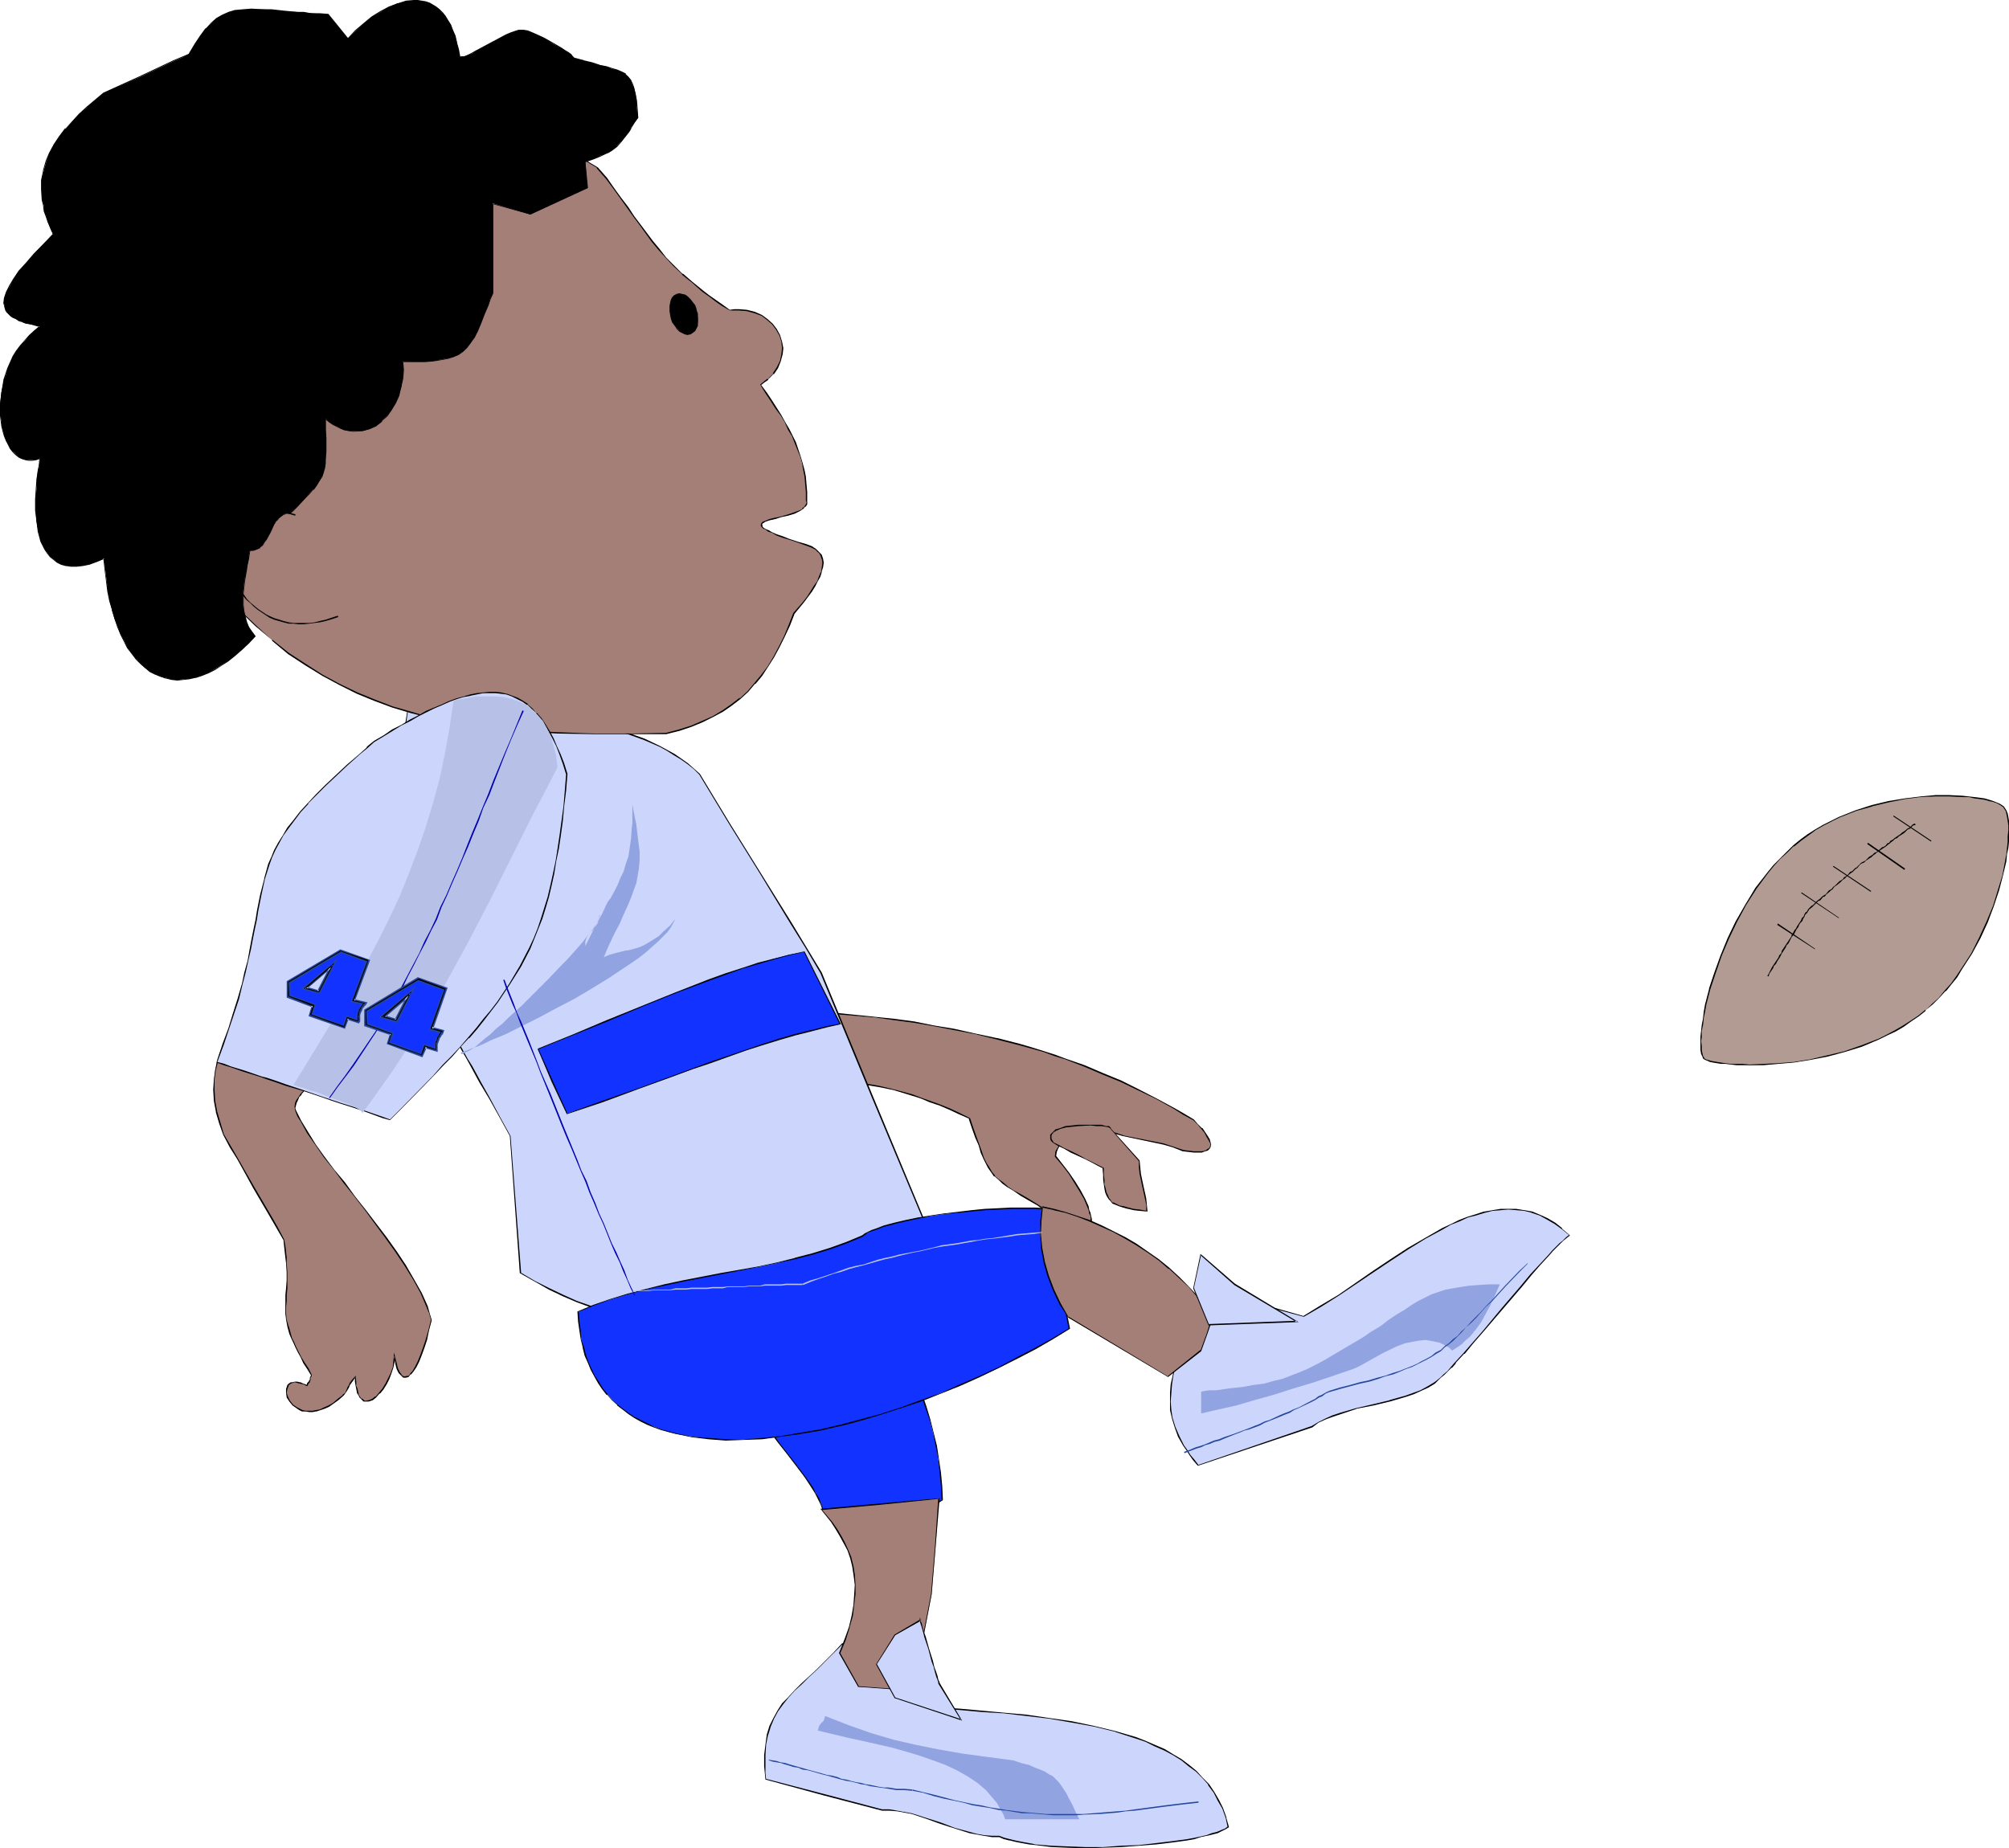 <?xml version="1.0" encoding="UTF-8" standalone="no"?>
<svg
   version="1.0"
   width="129.724mm"
   height="119.372mm"
   id="svg83"
   sodipodi:docname="Football Player 45.wmf"
   xmlns:inkscape="http://www.inkscape.org/namespaces/inkscape"
   xmlns:sodipodi="http://sodipodi.sourceforge.net/DTD/sodipodi-0.dtd"
   xmlns="http://www.w3.org/2000/svg"
   xmlns:svg="http://www.w3.org/2000/svg">
  <sodipodi:namedview
     id="namedview83"
     pagecolor="#ffffff"
     bordercolor="#000000"
     borderopacity="0.25"
     inkscape:showpageshadow="2"
     inkscape:pageopacity="0.0"
     inkscape:pagecheckerboard="0"
     inkscape:deskcolor="#d1d1d1"
     inkscape:document-units="mm" />
  <defs
     id="defs1">
    <pattern
       id="WMFhbasepattern"
       patternUnits="userSpaceOnUse"
       width="6"
       height="6"
       x="0"
       y="0" />
  </defs>
  <path
     style="fill:#a37f77;fill-opacity:1;fill-rule:evenodd;stroke:none"
     d="m 171.457,244.975 3.232,0.162 2.909,0.323 5.818,0.485 5.494,0.323 5.333,0.323 5.01,0.485 4.848,0.323 9.534,0.97 4.686,0.485 4.848,0.646 4.686,0.808 5.01,0.97 5.01,1.131 5.333,1.131 5.656,1.454 2.909,0.808 3.07,0.808 2.586,0.97 2.424,0.97 4.848,1.616 4.525,1.939 4.363,1.778 4.202,2.101 4.363,2.101 4.363,2.424 2.424,1.454 2.262,1.293 1.131,1.293 0.97,0.97 0.808,0.97 0.485,0.808 0.485,0.808 0.323,0.646 v 0.646 0.646 l -0.323,0.323 -0.323,0.323 -0.646,0.323 -0.808,0.162 h -1.939 l -1.293,-0.162 -1.454,-0.162 -2.262,-0.808 -2.424,-0.808 -9.858,-1.939 -2.424,-0.808 -2.262,-0.808 -0.485,0.323 -0.808,0.323 -0.646,0.162 -0.97,0.162 -1.778,0.323 -1.939,0.323 -1.939,0.646 -0.808,0.485 -0.646,0.485 -0.646,0.646 -0.485,0.646 -0.485,0.97 -0.162,0.97 1.778,2.101 1.616,2.101 1.293,2.262 1.293,2.101 1.131,1.939 0.808,1.778 0.323,0.97 0.162,0.808 0.162,0.646 0.162,0.808 v 0.485 l -0.162,0.646 -0.162,0.323 -0.323,0.485 -0.323,0.162 -0.485,0.162 h -0.646 -0.646 l -0.808,-0.162 -0.97,-0.485 -1.131,-0.485 -1.293,-0.646 -1.293,-0.646 -1.454,-0.97 -1.616,-1.131 -1.778,-1.293 -2.262,-1.293 -1.939,-1.131 -1.616,-1.131 -1.454,-0.97 -1.293,-0.808 -0.97,-0.808 -0.97,-0.97 -0.808,-0.97 -0.646,-0.97 -0.646,-1.131 -0.646,-1.293 -0.485,-1.454 -0.646,-1.616 -0.646,-1.939 -0.808,-2.101 -0.808,-2.585 -2.424,-1.131 -2.424,-1.131 -2.424,-0.97 -2.262,-0.808 -2.262,-0.808 -2.262,-0.808 -4.04,-1.131 -4.04,-0.97 -3.878,-0.646 -3.878,-0.485 -3.878,-0.323 -3.878,-0.323 h -4.04 -12.766 -4.848 l -2.424,-0.162 -2.586,-0.162 h -2.586 l -2.909,-0.162 2.262,-9.049 z"
     id="path1" />
  <path
     style="fill:#000000;fill-opacity:1;fill-rule:evenodd;stroke:none"
     d="m 171.619,244.975 h -0.162 l 3.232,0.323 2.909,0.323 5.818,0.323 5.494,0.485 5.333,0.323 5.01,0.485 4.848,0.323 9.534,0.808 4.686,0.646 4.848,0.646 4.686,0.808 5.01,0.97 5.01,0.97 5.333,1.293 v 0 l 5.656,1.454 2.909,0.808 2.909,0.808 2.586,0.97 2.586,0.808 4.686,1.778 4.525,1.939 4.363,1.778 4.363,2.101 4.363,2.101 4.363,2.424 2.262,1.454 2.424,1.293 v 0 l 1.131,1.131 0.808,0.97 v 0 l 0.808,0.97 0.485,0.97 0.485,0.808 0.323,0.646 v -0.162 l 0.162,0.646 -0.162,0.646 v -0.162 l -0.162,0.485 v -0.162 l -0.485,0.323 -0.485,0.323 v 0 l -0.808,0.162 h -1.939 l -1.293,-0.162 -1.454,-0.162 h 0.162 l -2.424,-0.808 -2.424,-0.808 v 0 l -9.858,-1.939 h 0.162 l -2.424,-0.808 -2.424,-0.808 -0.646,0.323 -0.646,0.323 v 0 l -0.646,0.162 -0.97,0.162 -1.778,0.323 -1.939,0.485 h -0.162 l -1.778,0.485 -0.808,0.485 -0.808,0.485 v 0 l -0.646,0.646 v 0 l -0.485,0.808 -0.485,0.808 -0.162,1.293 1.778,2.101 1.616,2.101 1.293,2.101 1.293,2.101 1.131,1.939 0.808,1.939 0.323,0.808 0.162,0.808 v 0 l 0.323,0.646 v 0.808 0.485 l -0.162,0.646 v -0.162 l -0.162,0.485 -0.323,0.323 h 0.162 l -0.485,0.323 h 0.162 -0.485 -0.646 -0.646 l -0.808,-0.162 v 0 l -0.97,-0.485 -1.131,-0.323 -1.131,-0.646 -1.293,-0.808 -1.616,-0.97 -1.454,-1.131 -1.939,-1.293 -2.101,-1.293 -1.939,-1.131 -1.778,-0.97 -1.454,-0.97 -1.131,-0.97 -1.131,-0.808 v 0 l -0.97,-0.808 h 0.162 l -0.808,-0.97 -0.646,-1.131 -0.646,-0.97 -0.646,-1.293 -0.485,-1.454 -0.646,-1.778 -0.646,-1.778 -0.808,-2.262 -0.808,-2.424 -2.586,-1.293 -2.424,-1.131 -2.424,-0.97 -2.262,-0.808 -2.262,-0.808 -2.101,-0.808 -4.202,-1.131 v 0 l -4.04,-0.97 -3.878,-0.646 -3.878,-0.485 -3.878,-0.323 -3.878,-0.162 -4.04,-0.162 H 182.123 177.275 l -2.424,-0.162 h -2.586 l -2.586,-0.162 -2.909,-0.162 0.162,0.162 2.262,-9.049 v 0.162 l 2.424,-9.049 -0.162,-0.162 -2.424,9.049 v 0 l -2.424,9.211 h 3.07 l 2.586,0.162 2.586,0.162 h 2.424 l 4.848,0.162 h 12.766 4.04 l 3.878,0.162 3.878,0.323 3.878,0.646 3.878,0.646 4.04,0.808 h -0.162 l 4.202,1.293 2.101,0.646 2.262,0.97 2.424,0.808 2.262,0.97 2.424,1.131 2.586,1.131 h -0.162 l 0.808,2.424 0.808,2.262 0.808,1.778 0.485,1.778 0.646,1.454 0.646,1.293 0.485,0.97 0.808,1.131 0.646,0.97 h 0.162 l 0.97,0.808 v 0 l 0.97,0.97 1.131,0.808 1.616,0.97 1.616,1.131 1.939,1.131 2.262,1.293 1.778,1.293 1.616,1.131 1.454,0.808 1.293,0.808 1.293,0.646 0.97,0.485 0.97,0.323 h 0.162 l 0.808,0.323 h 0.646 0.646 l 0.485,-0.162 0.485,-0.323 0.323,-0.323 0.162,-0.485 v 0 l 0.162,-0.646 v -0.485 l -0.162,-0.808 -0.162,-0.646 v -0.162 l -0.323,-0.646 -0.162,-0.97 -0.808,-1.778 -1.131,-2.101 -1.293,-2.101 -1.454,-2.101 -1.616,-2.101 -1.616,-2.101 v 0 l 0.162,-0.97 v 0 l 0.323,-0.808 0.485,-0.808 v 0 l 0.646,-0.646 v 0.162 l 0.646,-0.646 0.97,-0.323 1.778,-0.646 v 0 l 1.939,-0.323 1.778,-0.323 0.97,-0.162 0.646,-0.323 h 0.162 l 0.646,-0.162 0.485,-0.323 h -0.162 l 2.424,0.808 2.424,0.646 v 0 l 9.858,2.101 v 0 l 2.262,0.646 2.424,0.97 1.454,0.162 1.293,0.162 h 1.939 l 0.808,-0.323 0.646,-0.162 0.485,-0.485 0.162,-0.323 0.162,-0.646 -0.162,-0.646 v 0 l -0.162,-0.646 -0.485,-0.808 -0.646,-0.97 -0.646,-0.97 h -0.162 l -0.97,-0.97 -0.97,-1.131 -2.424,-1.454 -2.262,-1.293 -4.525,-2.424 -4.363,-2.262 -4.202,-2.101 -4.363,-1.778 -4.525,-1.939 -4.686,-1.616 -2.586,-0.97 -2.586,-0.808 -3.07,-0.97 -2.747,-0.808 -5.656,-1.454 h -0.162 l -5.333,-1.131 -5.01,-1.131 -5.01,-0.808 -4.686,-0.97 -4.848,-0.646 -4.686,-0.485 -9.534,-0.97 -4.848,-0.323 -5.01,-0.323 -5.333,-0.485 -5.494,-0.323 -5.818,-0.485 -2.909,-0.323 -3.232,-0.162 z"
     id="path2" />
  <path
     style="fill:#a37f77;fill-opacity:1;fill-rule:evenodd;stroke:none"
     d="m 68.518,243.036 -2.586,1.131 -2.424,1.454 -2.101,1.454 -1.939,1.616 -1.616,1.778 -1.616,1.939 -1.293,1.939 -0.97,2.101 -0.808,2.262 -0.646,2.424 -0.323,2.424 v 2.424 l 0.162,2.747 0.485,2.585 0.808,2.747 0.97,2.909 1.616,2.909 1.778,3.232 3.878,6.625 3.878,6.625 1.778,3.232 1.616,2.909 0.323,1.616 0.162,1.454 0.162,1.454 0.162,1.293 v 2.262 1.939 1.939 l -0.162,1.616 v 1.454 l -0.162,1.454 v 1.616 l 0.323,1.454 0.323,1.778 0.485,1.778 0.485,0.97 0.323,1.131 0.646,1.131 0.485,1.131 0.646,1.293 0.808,1.293 0.97,1.616 0.97,1.454 -0.323,0.323 v 0.323 l -0.162,0.323 h 0.162 v 0 l -0.162,0.323 v 0.162 l -0.162,0.162 -0.323,0.485 -0.162,0.485 -0.97,-0.485 -0.808,-0.162 -0.646,-0.162 h -0.646 -0.485 l -0.485,0.162 -0.323,0.323 -0.323,0.323 -0.162,0.323 -0.162,0.485 v 0.97 l 0.162,0.97 0.485,1.131 0.808,0.97 1.131,0.646 0.646,0.323 0.646,0.323 0.808,0.162 h 0.808 0.808 l 0.808,-0.162 0.97,-0.162 1.131,-0.485 0.97,-0.485 1.293,-0.808 1.131,-0.808 1.131,-0.97 0.485,-0.646 0.323,-0.485 0.485,-0.808 0.162,-0.485 0.323,-0.646 0.485,-0.646 0.646,-0.808 0.162,1.131 0.162,0.97 0.162,0.808 0.162,0.808 0.323,0.646 0.323,0.485 0.323,0.485 0.485,0.485 0.485,0.162 0.808,-0.162 0.808,-0.323 0.97,-0.646 0.808,-0.808 0.808,-1.131 0.808,-1.131 0.646,-1.293 0.646,-1.454 0.323,-1.293 0.323,-1.454 v -1.293 l 0.485,1.616 0.323,1.293 0.485,0.97 0.485,0.808 0.485,0.323 h 0.646 l 0.485,-0.162 0.646,-0.485 0.646,-0.808 0.646,-1.131 0.646,-1.293 0.646,-1.454 0.646,-1.939 0.646,-1.939 0.646,-2.262 0.646,-2.424 -0.646,-1.616 -0.485,-1.616 -1.454,-3.393 -1.778,-3.393 -2.101,-3.393 -2.262,-3.393 -2.424,-3.393 -5.171,-6.625 -2.424,-3.393 -2.586,-3.232 -2.586,-3.232 -2.262,-3.07 -2.101,-3.07 -1.939,-2.909 -1.778,-2.747 -0.646,-1.454 -0.485,-1.131 -0.323,-0.646 0.162,-0.646 0.162,-0.646 0.323,-0.808 0.485,-0.646 0.485,-0.646 1.293,-1.454 1.293,-1.454 1.293,-1.293 0.485,-0.646 0.485,-0.485 0.323,-0.646 0.162,-0.485 -0.808,-1.131 -0.646,-1.293 -1.293,-2.262 -1.293,-2.101 -1.131,-1.939 -2.424,-4.201 -1.293,-2.262 -0.646,-1.131 z"
     id="path3" />
  <path
     style="fill:#000000;fill-opacity:1;fill-rule:evenodd;stroke:none"
     d="m 68.518,242.875 -2.586,1.293 -2.424,1.293 -2.101,1.454 -1.939,1.616 v 0.162 l -1.778,1.616 v 0 l -1.454,1.939 -1.293,2.101 -1.131,2.101 -0.808,2.262 v 0 l -0.485,2.424 -0.323,2.424 -0.162,2.424 0.162,2.747 0.485,2.585 v 0.162 l 0.808,2.747 0.97,2.747 1.616,3.07 1.939,3.07 3.717,6.787 3.878,6.625 1.778,3.07 1.778,3.07 v -0.162 l 0.162,1.616 0.162,1.454 0.162,1.454 0.162,1.293 0.162,2.262 v 1.939 l -0.162,1.939 -0.162,1.616 v 1.454 1.454 1.616 l 0.162,1.454 0.323,1.778 v 0 l 0.485,1.778 0.485,1.131 0.485,0.97 0.485,1.131 0.646,1.293 0.646,1.131 0.646,1.454 0.97,1.454 0.97,1.616 v -0.162 l -0.162,0.323 -0.162,0.323 v 0.323 0 0 0 0 0.162 l -0.162,0.162 -0.162,0.323 -0.323,0.323 -0.162,0.485 h 0.162 l -0.97,-0.323 -0.646,-0.323 h -0.162 l -0.646,-0.162 h -0.646 l -0.485,0.162 h -0.162 -0.323 l -0.485,0.323 -0.323,0.323 -0.162,0.485 -0.162,0.485 v 0.97 l 0.162,1.131 0.646,0.97 0.808,0.97 1.131,0.808 0.485,0.323 0.646,0.323 h 0.97 l 0.808,0.162 h 0.808 l 0.808,-0.162 h 0.162 l 0.97,-0.323 0.97,-0.323 1.131,-0.485 1.131,-0.808 1.131,-0.808 1.293,-1.131 0.485,-0.646 0.323,-0.485 0.485,-0.808 0.162,-0.485 0.323,-0.485 0.485,-0.646 0.646,-0.97 h -0.162 v 1.131 l 0.162,0.97 0.162,0.808 0.162,0.808 v 0.162 l 0.323,0.485 0.323,0.646 0.323,0.323 0.646,0.646 h 0.485 0.808 l 0.97,-0.323 0.808,-0.646 0.808,-0.97 h 0.162 l 0.808,-0.97 0.808,-1.293 0.646,-1.293 0.485,-1.293 0.485,-1.454 v 0 l 0.323,-1.454 v -1.293 h -0.162 l 0.323,1.616 v 0.162 l 0.323,1.293 0.485,0.97 0.646,0.646 0.485,0.485 h 0.646 l 0.646,-0.162 0.485,-0.646 h 0.162 l 0.646,-0.808 0.646,-0.97 0.646,-1.293 0.646,-1.616 0.646,-1.778 0.646,-1.939 0.485,-2.424 0.646,-2.424 -0.485,-1.616 -0.485,-1.778 -1.454,-3.232 -1.939,-3.393 -1.939,-3.393 -2.262,-3.393 -2.424,-3.393 -5.171,-6.787 -2.586,-3.232 -2.424,-3.393 -2.586,-3.07 -2.424,-3.232 -2.101,-2.909 -1.778,-2.909 -1.778,-2.909 -0.646,-1.293 -0.646,-1.293 -0.162,-0.485 v 0 l 0.162,-0.646 v 0 l 0.162,-0.646 0.323,-0.646 0.323,-0.808 0.646,-0.646 h -0.162 l 1.293,-1.454 1.293,-1.293 1.293,-1.454 h 0.162 l 0.485,-0.646 0.485,-0.485 0.162,-0.485 0.323,-0.646 -0.808,-1.293 -0.808,-1.131 -1.293,-2.424 -1.131,-1.939 -1.131,-2.101 -2.424,-4.04 -1.293,-2.262 -0.646,-1.293 -0.97,-1.293 -0.162,0.162 0.808,1.293 0.646,1.293 1.293,2.262 2.424,4.04 1.131,1.939 1.293,2.101 1.293,2.262 0.646,1.293 0.808,1.293 v -0.162 l -0.162,0.485 -0.323,0.485 -0.485,0.646 -0.485,0.485 h 0.162 l -1.293,1.454 -1.454,1.454 -1.293,1.293 v 0 l -0.485,0.808 -0.485,0.646 -0.323,0.646 -0.162,0.808 v 0.646 l 0.162,0.646 0.485,1.293 0.808,1.293 1.616,2.909 1.939,2.747 2.101,3.07 2.424,3.07 2.424,3.232 2.586,3.232 2.586,3.393 5.01,6.787 2.424,3.393 2.262,3.393 2.101,3.393 1.778,3.232 1.454,3.393 0.646,1.616 0.485,1.616 v -0.162 l -0.646,2.586 -0.646,2.262 -0.646,1.939 -0.646,1.778 -0.646,1.616 -0.646,1.293 -0.646,1.131 -0.646,0.646 h 0.162 l -0.646,0.646 v -0.162 l -0.646,0.162 h 0.162 -0.646 0.162 l -0.646,-0.323 h 0.162 l -0.485,-0.646 -0.485,-0.97 -0.323,-1.293 v 0 l -0.646,-2.585 -0.162,2.262 -0.162,1.454 v -0.162 l -0.485,1.454 -0.646,1.293 -0.646,1.293 -0.808,1.293 -0.808,0.97 v 0 l -0.808,0.97 v -0.162 l -0.808,0.646 -0.808,0.323 v 0 l -0.808,0.162 -0.485,-0.162 h 0.162 l -0.646,-0.485 v 0.162 l -0.323,-0.485 -0.323,-0.485 -0.162,-0.646 v 0 l -0.162,-0.808 -0.323,-0.808 v -0.97 l -0.162,-1.454 -0.97,1.131 -0.485,0.646 -0.162,0.485 -0.323,0.485 -0.323,0.808 -0.323,0.646 -0.646,0.485 h 0.162 l -1.293,0.97 -1.131,0.97 -1.131,0.646 -1.131,0.485 -0.97,0.485 -0.97,0.162 v 0 l -0.808,0.162 h -0.808 -0.808 l -0.808,-0.162 v 0 l -0.646,-0.323 -0.646,-0.323 -0.97,-0.646 v 0 l -0.808,-0.97 -0.485,-0.97 v 0 l -0.323,-0.97 0.162,-0.97 v 0 l 0.162,-0.323 0.162,-0.485 0.162,-0.323 v 0.162 l 0.323,-0.323 0.485,-0.162 v 0 l 0.485,-0.162 0.646,0.162 0.646,0.162 v 0 l 0.808,0.162 0.97,0.485 0.323,-0.646 0.323,-0.323 v -0.323 l 0.162,-0.162 v -0.323 0 -0.162 0.162 -0.323 0 l 0.162,-0.162 0.162,-0.485 -0.808,-1.616 -0.97,-1.454 -0.808,-1.293 -0.646,-1.293 -0.646,-1.293 -0.485,-1.131 -0.485,-0.97 -0.323,-1.131 -0.485,-1.778 v 0.162 l -0.485,-1.778 -0.162,-1.454 v -1.616 l 0.162,-1.454 v -1.454 l 0.162,-1.616 v -1.939 -1.939 l -0.162,-2.262 v -1.293 l -0.162,-1.454 -0.162,-1.454 -0.323,-1.616 -1.616,-3.07 -1.778,-3.07 -3.878,-6.625 -3.878,-6.787 -1.778,-3.07 -1.778,-3.07 -0.808,-2.747 -0.808,-2.747 v 0 l -0.485,-2.585 -0.162,-2.747 v -2.424 l 0.323,-2.424 0.646,-2.424 v 0.162 l 0.808,-2.262 0.97,-2.101 1.293,-2.101 1.616,-1.939 h -0.162 l 1.778,-1.778 v 0.162 l 1.939,-1.616 2.101,-1.616 2.424,-1.293 2.424,-1.131 -0.162,-0.162 z"
     id="path4" />
  <path
     style="fill:#ccd6fc;fill-opacity:1;fill-rule:evenodd;stroke:none"
     d="m 219.129,407.538 1.293,1.293 1.131,1.131 2.747,2.262 2.586,2.262 1.293,1.131 1.293,1.293 4.848,0.323 5.333,0.485 5.333,0.485 5.494,0.485 5.494,0.808 5.656,0.808 5.333,0.97 5.333,1.293 5.01,1.616 2.424,0.808 2.262,1.131 2.101,0.97 2.101,1.293 2.101,1.131 1.778,1.454 1.778,1.454 1.616,1.454 1.454,1.778 1.293,1.778 1.131,1.939 1.131,2.101 0.646,2.262 0.646,2.262 -0.646,0.485 -0.97,0.323 -1.131,0.485 -1.131,0.323 -1.454,0.485 -1.454,0.323 -1.454,0.323 -1.778,0.323 -3.555,0.485 -4.04,0.485 -4.202,0.485 -4.363,0.162 -4.363,0.162 -4.363,0.162 -4.202,-0.162 -4.04,-0.162 -3.878,-0.485 -1.616,-0.162 -1.778,-0.323 -1.616,-0.323 -1.293,-0.323 -1.454,-0.323 -1.131,-0.485 h -1.778 l -1.939,-0.162 -1.778,-0.323 -1.778,-0.485 -3.555,-1.131 -3.394,-1.131 -3.555,-1.293 -3.555,-0.97 -1.778,-0.485 -1.778,-0.323 -1.939,-0.162 h -1.778 l -14.221,-3.717 -14.221,-3.717 v -1.616 l -0.162,-1.616 v -1.454 -1.293 l 0.162,-2.585 0.485,-2.424 0.646,-2.101 0.808,-1.778 1.131,-1.778 1.131,-1.778 1.293,-1.616 1.616,-1.616 1.616,-1.616 1.778,-1.778 1.939,-1.778 2.101,-1.939 2.101,-2.101 2.101,-2.262 6.787,3.232 z"
     id="path5" />
  <path
     style="fill:#000000;fill-opacity:1;fill-rule:evenodd;stroke:none"
     d="m 219.129,407.7 v 0 l 1.131,1.293 1.293,1.131 v 0 l 2.586,2.262 2.747,2.262 v -0.162 l 1.293,1.131 1.131,1.454 5.01,0.323 5.333,0.485 5.333,0.323 5.494,0.646 5.494,0.646 5.656,0.97 5.333,0.97 5.333,1.293 h -0.162 l 5.01,1.616 2.424,0.808 2.262,1.131 2.262,0.97 2.101,1.131 2.101,1.293 1.778,1.454 1.778,1.293 v 0 l 1.616,1.616 1.454,1.616 h -0.162 l 1.454,1.939 0.97,1.939 1.131,1.939 0.808,2.262 v 0 l 0.485,2.262 v -0.162 l -0.646,0.485 -0.808,0.323 -1.131,0.485 -1.293,0.323 -1.293,0.485 v 0 l -1.454,0.323 -1.454,0.323 -1.778,0.323 -3.555,0.485 -4.04,0.485 -4.202,0.485 -4.363,0.162 -4.363,0.323 h -4.363 l -4.202,-0.162 -4.04,-0.162 -3.878,-0.323 -1.616,-0.323 -1.778,-0.323 -1.616,-0.323 -1.293,-0.323 v 0 l -1.293,-0.323 -1.293,-0.485 h -1.778 l -1.939,-0.162 -1.778,-0.323 -1.778,-0.485 v 0 l -3.555,-0.97 -3.394,-1.293 -3.555,-1.131 -3.555,-1.131 v 0 l -1.778,-0.323 -1.778,-0.323 -1.939,-0.323 h -1.778 v 0 l -14.059,-3.717 -14.221,-3.717 v 0.162 l -0.162,-1.616 v -1.616 -1.454 -1.293 l 0.162,-2.585 0.485,-2.424 v 0.162 l 0.646,-2.101 0.808,-1.939 0.97,-1.778 1.293,-1.778 1.293,-1.616 v 0 l 1.454,-1.616 1.778,-1.616 1.778,-1.778 1.939,-1.778 1.939,-1.939 2.101,-2.101 2.262,-2.262 -0.162,0.162 6.787,3.07 6.787,3.232 v -0.162 l -6.787,-3.232 -6.787,-3.232 -2.262,2.424 -2.101,2.101 -1.939,1.939 -1.939,1.778 -1.778,1.616 -1.616,1.616 -1.616,1.778 v 0 l -1.454,1.454 -1.131,1.778 -0.97,1.778 -0.97,1.939 -0.646,2.101 v 0 l -0.323,2.424 -0.323,2.585 v 1.293 1.454 l 0.162,1.616 0.162,1.616 14.221,3.878 14.221,3.717 h 1.778 l 1.939,0.162 1.778,0.323 1.778,0.323 v 0 l 3.394,1.131 3.555,1.293 3.555,1.131 3.555,1.131 v 0 l 1.778,0.323 1.778,0.323 1.939,0.323 h 1.778 v 0 l 1.131,0.485 1.293,0.323 h 0.162 l 1.293,0.323 1.616,0.323 1.778,0.323 1.616,0.162 3.878,0.485 4.04,0.162 4.202,0.162 4.363,-0.162 4.363,-0.162 4.363,-0.323 4.202,-0.323 4.04,-0.485 3.555,-0.485 1.778,-0.323 1.454,-0.485 1.454,-0.323 h 0.162 l 1.293,-0.323 1.293,-0.323 0.97,-0.485 0.97,-0.485 0.808,-0.485 -0.646,-2.262 v -0.162 l -0.808,-2.262 -0.97,-1.939 -1.131,-1.939 -1.293,-1.939 v 0 l -1.616,-1.616 -1.454,-1.616 v 0 l -1.778,-1.454 -1.939,-1.454 -1.939,-1.131 -2.101,-1.293 -2.262,-0.97 -2.262,-0.97 -2.424,-0.97 -5.01,-1.454 v 0 l -5.333,-1.293 -5.333,-1.131 -5.656,-0.808 -5.494,-0.808 -5.494,-0.485 -5.333,-0.485 -5.333,-0.485 -4.848,-0.323 v 0 l -1.131,-1.293 -1.293,-1.131 v 0 l -2.747,-2.262 -2.586,-2.101 v 0 l -1.293,-1.131 -1.293,-1.293 z"
     id="path6" />
  <path
     style="fill:#1132ff;fill-opacity:1;fill-rule:evenodd;stroke:none"
     d="m 229.957,366.009 -1.293,0.808 -1.293,0.808 -1.293,0.485 -1.454,0.646 -1.454,0.323 -1.616,0.323 -1.778,0.323 -1.778,0.162 -1.778,0.162 h -1.939 -2.101 l -2.101,-0.162 -2.262,-0.323 -2.262,-0.323 -2.424,-0.323 -2.424,-0.485 -0.323,-1.454 -0.646,-1.293 -0.646,-1.293 -0.808,-1.293 -1.939,-2.586 -1.939,-2.747 -2.262,-2.909 -2.262,-2.909 -2.262,-3.232 -2.101,-3.393 -1.454,-0.808 -1.454,-0.808 -2.586,-1.454 -2.586,-1.454 -2.424,-1.293 -2.262,-1.131 -2.101,-1.131 -1.939,-0.97 -1.778,-0.97 -1.778,-0.97 -1.616,-0.97 -2.747,-1.778 -1.293,-0.808 -1.131,-0.97 -0.97,-0.97 -0.97,-0.97 -0.808,-0.97 -0.808,-1.131 -0.646,-1.131 -0.485,-1.293 -0.646,-1.293 -0.323,-1.454 -0.485,-1.616 -0.162,-1.778 -0.323,-1.778 -0.162,-2.101 -0.162,-2.262 -0.162,-2.262 v -8.403 l 0.162,-3.232 57.368,13.897 2.747,4.04 2.424,3.878 2.262,3.717 2.101,3.717 1.939,3.393 1.616,3.555 1.616,3.232 1.293,3.393 1.131,3.232 0.97,3.232 0.808,3.232 0.808,3.232 0.485,3.232 0.485,3.232 0.323,3.393 z"
     id="path7" />
  <path
     style="fill:#000000;fill-opacity:1;fill-rule:evenodd;stroke:none"
     d="m 229.795,366.009 h 0.162 l -1.293,0.646 -1.293,0.808 -1.293,0.485 -1.454,0.646 v 0 l -1.454,0.323 -1.616,0.485 -1.778,0.162 -1.778,0.162 -1.778,0.162 h -1.939 -2.101 l -2.101,-0.162 -2.262,-0.323 -2.262,-0.323 -2.424,-0.323 -2.424,-0.485 h 0.162 l -0.485,-1.293 -0.485,-1.293 -0.808,-1.293 -0.646,-1.293 -1.939,-2.747 -1.939,-2.585 -2.262,-2.909 -2.262,-2.909 -2.262,-3.232 -2.101,-3.555 -1.616,-0.808 -1.293,-0.808 -2.747,-1.454 -2.424,-1.454 -2.424,-1.293 -2.262,-1.131 -2.101,-0.97 -1.939,-1.131 -1.939,-0.97 -1.616,-0.97 -1.616,-0.97 -2.909,-1.778 -1.131,-0.808 -1.131,-0.97 -1.131,-0.808 v 0 l -0.808,-0.97 v 0 l -0.808,-1.131 -0.808,-0.97 -0.646,-1.131 -0.646,-1.293 -0.485,-1.454 -0.485,-1.454 v 0.162 l -0.323,-1.616 -0.323,-1.778 -0.162,-1.778 -0.162,-2.101 -0.162,-2.262 -0.162,-2.262 v -8.403 -3.232 0 l 57.368,14.059 -0.162,-0.162 2.747,4.04 2.424,3.878 2.262,3.717 2.101,3.717 1.939,3.555 1.616,3.393 1.616,3.393 1.293,3.232 1.131,3.393 1.131,3.232 0.808,3.07 v 0 l 0.646,3.232 0.646,3.232 0.323,3.232 0.323,3.393 0.162,3.232 0.323,0.162 -0.162,-3.393 -0.323,-3.393 -0.485,-3.232 -0.485,-3.232 -0.808,-3.232 v 0 l -0.808,-3.232 -0.97,-3.232 -1.131,-3.232 -1.454,-3.393 -1.454,-3.393 -1.616,-3.393 -1.939,-3.555 -2.101,-3.555 -2.262,-3.878 -2.424,-3.717 -2.747,-4.201 -57.691,-13.897 v 3.393 8.403 2.262 l 0.162,2.262 0.162,2.101 0.323,1.778 0.162,1.778 0.485,1.616 v 0 l 0.485,1.454 0.485,1.454 0.485,1.131 0.808,1.131 0.646,1.131 0.97,1.131 v 0 l 0.97,0.97 v 0 l 0.97,0.97 1.131,0.808 1.293,0.97 2.747,1.778 1.616,0.808 1.778,0.97 1.778,0.97 1.939,1.131 2.101,1.131 2.262,1.131 2.424,1.293 2.424,1.454 2.747,1.454 1.454,0.646 1.454,0.97 -0.162,-0.162 2.101,3.555 2.262,3.07 2.424,3.07 2.101,2.747 2.101,2.747 1.778,2.747 0.808,1.293 0.646,1.293 0.646,1.293 0.485,1.293 2.424,0.646 2.424,0.323 2.262,0.323 2.262,0.323 h 2.101 l 2.101,0.162 h 1.939 l 1.778,-0.162 1.778,-0.162 1.778,-0.323 1.616,-0.323 1.454,-0.485 h 0.162 l 1.454,-0.485 1.293,-0.646 1.293,-0.646 1.293,-0.808 z"
     id="path8" />
  <path
     style="fill:#ccd6fc;fill-opacity:1;fill-rule:evenodd;stroke:none"
     d="m 100.03,169.35 -0.808,5.333 -0.646,4.848 -0.646,4.525 -0.485,4.363 -0.323,4.04 -0.485,3.878 -0.162,3.555 -0.162,3.393 -0.162,3.232 v 3.07 l 0.162,2.909 0.323,2.747 0.323,2.747 0.323,2.585 0.646,2.585 0.646,2.424 0.646,2.585 0.97,2.424 0.808,2.585 1.131,2.586 1.131,2.585 1.454,2.747 1.293,2.747 1.616,3.07 1.616,3.07 1.778,3.232 1.939,3.393 0.97,1.778 1.131,1.939 2.101,3.717 2.424,4.201 2.424,4.363 2.424,4.686 2.586,33.45 3.555,2.101 3.394,1.778 3.394,1.616 3.394,1.454 3.232,1.131 3.07,1.131 3.232,0.808 2.909,0.646 3.07,0.485 2.909,0.323 2.909,0.162 h 2.747 2.909 l 2.747,-0.323 2.909,-0.323 2.747,-0.485 2.909,-0.808 2.747,-0.808 2.909,-0.808 2.747,-0.97 2.909,-1.131 2.909,-1.293 3.07,-1.293 2.909,-1.293 3.07,-1.454 3.232,-1.616 3.07,-1.616 3.394,-1.778 3.394,-1.778 3.394,-1.778 3.555,-1.778 3.717,-1.939 -12.928,-30.864 -12.766,-30.864 -3.717,-6.141 -3.717,-6.141 -7.272,-11.958 -7.434,-11.958 -3.717,-5.979 -3.717,-6.302 -1.454,-1.293 -1.616,-1.293 -1.454,-1.131 -1.616,-0.97 -1.778,-0.97 -1.939,-0.97 -3.717,-1.778 -4.04,-1.454 -4.202,-1.293 -4.363,-1.131 -4.686,-0.97 -4.686,-0.97 -4.848,-0.808 -10.019,-1.454 -10.181,-1.454 z"
     id="path9" />
  <path
     style="fill:#000000;fill-opacity:1;fill-rule:evenodd;stroke:none"
     d="m 100.03,169.188 -0.808,5.494 -0.808,4.848 -0.485,4.525 -0.646,4.363 -0.323,4.04 -0.485,3.878 -0.162,3.555 -0.162,3.393 v 3.232 3.07 2.909 l 0.323,2.747 0.323,2.747 0.323,2.585 0.646,2.585 0.646,2.424 v 0.162 l 0.646,2.424 0.97,2.586 0.97,2.424 0.97,2.586 1.293,2.585 1.293,2.747 1.454,2.909 1.454,2.909 1.616,3.07 1.778,3.232 1.939,3.393 1.131,1.939 0.97,1.778 2.101,3.878 2.424,4.04 2.424,4.363 2.586,4.686 v 0 l 2.424,33.45 3.717,2.101 3.394,1.939 3.394,1.616 3.394,1.454 3.07,1.131 3.232,0.97 3.07,0.97 h 0.162 l 2.909,0.646 3.07,0.485 2.909,0.323 2.909,0.162 h 2.747 2.909 l 2.747,-0.323 2.909,-0.485 2.747,-0.485 2.909,-0.646 v 0 l 2.909,-0.808 2.747,-0.808 2.909,-1.131 2.909,-0.97 2.909,-1.293 2.909,-1.293 3.07,-1.454 3.07,-1.454 3.07,-1.616 6.464,-3.232 3.394,-1.778 3.394,-1.778 3.717,-1.778 3.717,-1.939 -12.928,-31.026 -12.766,-30.864 -3.717,-6.141 -3.717,-6.141 -7.434,-11.958 -7.434,-11.958 -3.717,-6.141 -3.717,-6.141 -1.454,-1.293 v 0 l -1.454,-1.293 -1.616,-1.131 -1.616,-1.131 -1.778,-0.97 -1.778,-0.97 -3.717,-1.778 -4.04,-1.454 -4.363,-1.293 -4.363,-1.131 v 0 l -4.686,-0.97 -4.686,-0.97 -4.848,-0.808 -10.019,-1.454 -10.181,-1.454 -10.181,-1.616 v 0.323 l 10.181,1.616 10.181,1.454 10.019,1.454 4.848,0.808 4.686,0.808 4.686,1.131 h -0.162 l 4.525,1.131 4.202,1.293 4.04,1.454 3.717,1.616 1.778,0.97 1.778,1.131 1.616,0.97 1.616,1.131 1.616,1.293 v 0 l 1.293,1.293 v 0 l 3.717,6.141 3.717,6.141 7.434,11.958 7.272,11.958 3.717,5.979 3.717,6.302 12.766,30.864 12.928,30.864 v -0.162 l -3.555,1.778 -3.555,1.939 -3.555,1.778 -3.232,1.778 -6.626,3.232 -3.07,1.616 -3.07,1.454 -3.07,1.293 -2.909,1.454 -2.909,1.131 -2.909,1.131 -2.909,0.97 -2.747,0.97 -2.909,0.646 h 0.162 l -2.909,0.808 -2.747,0.485 -2.909,0.323 -2.747,0.323 -2.909,0.162 h -2.747 l -2.909,-0.323 -2.909,-0.323 -3.07,-0.485 -2.909,-0.646 v 0 l -3.07,-0.808 -3.232,-1.131 -3.232,-1.131 -3.232,-1.454 -3.394,-1.616 -3.555,-1.778 -3.555,-2.101 0.162,0.162 -2.586,-33.45 -2.586,-4.686 -2.424,-4.525 -2.262,-4.04 -2.101,-3.878 -1.131,-1.778 -0.97,-1.778 -1.939,-3.555 -1.778,-3.232 -1.616,-3.07 -1.616,-2.909 -1.454,-2.747 -1.293,-2.909 -1.131,-2.585 -1.131,-2.585 -0.97,-2.424 -0.808,-2.424 -0.808,-2.585 v 0 l -0.646,-2.424 -0.485,-2.585 -0.323,-2.585 -0.323,-2.747 -0.323,-2.747 -0.162,-2.909 v -3.07 l 0.162,-3.232 v -3.393 l 0.323,-3.555 0.323,-3.878 0.485,-4.04 0.485,-4.363 0.646,-4.525 0.646,-4.848 0.808,-5.333 -0.162,0.162 z"
     id="path10" />
  <path
     style="fill:#a37f77;fill-opacity:1;fill-rule:evenodd;stroke:none"
     d="m 106.494,41.368 4.848,-1.778 4.848,-1.454 2.586,-0.646 2.424,-0.485 2.424,-0.485 2.586,-0.323 h 2.424 2.586 l 2.424,0.162 2.424,0.485 2.424,0.646 2.424,0.808 2.424,1.293 2.424,1.454 2.262,2.585 1.939,2.424 1.616,2.424 1.616,2.262 1.616,2.101 1.454,2.101 2.909,4.04 1.616,1.939 1.778,1.939 1.778,1.939 2.262,2.101 2.262,2.101 2.747,2.101 1.454,1.131 1.454,1.131 1.778,1.131 1.778,1.293 1.131,-0.162 h 1.131 l 1.939,0.162 1.939,0.485 1.616,0.646 1.454,0.97 1.293,1.293 0.97,1.131 0.646,1.616 0.646,1.454 0.162,1.616 -0.162,1.454 -0.323,1.616 -0.808,1.616 -0.97,1.454 -0.646,0.808 -0.808,0.646 -0.808,0.646 -0.808,0.646 1.293,1.939 1.293,1.939 1.131,1.939 1.131,1.778 0.97,1.616 0.97,1.778 0.808,1.616 0.808,1.616 1.131,3.232 0.485,1.616 0.485,1.778 0.323,1.616 0.162,1.939 0.162,1.778 v 2.101 l 0.162,0.485 -0.162,0.485 -0.323,0.485 -0.323,0.323 -0.485,0.323 -0.485,0.323 -1.454,0.646 -1.454,0.485 -1.616,0.485 -1.454,0.323 -1.454,0.323 -1.131,0.485 -0.323,0.162 -0.323,0.162 -0.162,0.323 v 0.323 l 0.162,0.323 0.323,0.323 0.485,0.323 0.646,0.323 0.97,0.485 1.131,0.485 1.293,0.485 1.778,0.646 1.939,0.646 2.101,0.646 1.293,0.485 1.131,0.646 0.808,0.646 0.485,0.808 0.323,0.808 0.162,0.97 -0.162,1.131 -0.323,0.97 -0.323,1.131 -0.646,1.293 -0.646,1.131 -0.808,1.293 -0.97,1.454 -0.97,1.293 -2.262,2.747 -1.131,2.747 -1.131,2.747 -1.293,2.747 -1.454,2.424 -1.293,2.262 -1.616,2.101 -1.616,2.101 -1.778,1.939 -1.939,1.616 -1.939,1.616 -2.262,1.454 -2.424,1.454 -2.424,1.131 -2.747,1.131 -2.909,0.97 -3.232,0.808 h -8.565 -8.888 l -9.05,-0.162 -9.05,-0.485 -4.363,-0.323 -4.686,-0.646 -4.363,-0.646 -4.525,-0.808 -4.363,-0.97 -4.525,-1.131 -4.363,-1.293 -4.363,-1.616 -4.363,-1.778 -4.202,-2.101 -4.202,-2.262 -4.202,-2.585 -4.04,-2.747 -4.04,-3.232 -3.878,-3.393 -3.878,-3.878 -1.939,-1.939 -1.939,-2.101 -1.778,-2.262 -1.778,-2.424 -1.778,-2.262 -1.939,-2.585 -1.616,-2.586 -1.778,-2.747 -1.778,-2.747 -1.616,-2.909 -1.616,-2.909 -1.616,-3.07 -1.616,-3.232 -3.07,-6.787 -1.454,-3.555 1.939,-3.555 0.97,-1.616 0.808,-1.616 1.778,-3.07 1.778,-3.07 1.778,-2.909 1.616,-2.909 1.616,-2.585 1.616,-2.585 1.616,-2.424 1.616,-2.262 1.778,-2.262 1.616,-2.101 1.778,-2.101 1.616,-2.101 3.717,-3.555 2.101,-1.778 1.939,-1.778 2.262,-1.616 2.262,-1.616 2.262,-1.454 2.586,-1.454 2.586,-1.454 2.747,-1.293 3.07,-1.454 3.07,-1.293 3.232,-1.293 3.555,-1.293 3.555,-1.293 3.878,-1.293 4.202,-1.131 z"
     id="path11" />
  <path
     style="fill:#000000;fill-opacity:1;fill-rule:evenodd;stroke:none"
     d="m 106.656,41.368 4.848,-1.616 4.848,-1.454 h -0.162 l 2.586,-0.646 2.424,-0.485 2.424,-0.485 2.586,-0.323 2.424,-0.162 2.586,0.162 2.424,0.162 2.424,0.485 v 0 l 2.424,0.646 2.424,0.808 2.424,1.131 2.424,1.454 h -0.162 l 2.262,2.585 1.939,2.585 1.616,2.262 1.616,2.262 1.616,2.262 1.454,1.939 2.909,4.04 1.616,1.939 1.778,1.939 v 0 l 1.939,2.101 2.101,1.939 v 0.162 l 2.424,1.939 2.586,2.262 1.616,1.131 1.454,1.131 1.616,1.131 1.939,1.131 h 1.131 1.131 l 1.939,0.162 v 0 l 1.778,0.485 1.778,0.646 1.293,0.97 v 0 l 1.293,1.131 v 0 l 0.97,1.293 0.808,1.454 0.485,1.454 v 0 l 0.162,1.616 -0.162,1.454 -0.323,1.616 v 0 l -0.808,1.616 -0.97,1.454 h 0.162 l -0.646,0.646 -0.808,0.808 v -0.162 l -0.808,0.646 -0.97,0.808 1.293,2.101 1.293,1.939 1.131,1.778 1.293,1.778 0.97,1.616 0.808,1.778 0.97,1.616 0.646,1.616 1.293,3.232 0.485,1.616 v 0 l 0.323,1.778 0.323,1.616 0.162,1.939 0.162,1.778 v 2.101 l 0.162,0.485 -0.162,0.485 v 0 l -0.323,0.323 h 0.162 l -0.485,0.485 v -0.162 l -0.323,0.485 -0.646,0.323 -1.293,0.485 -1.454,0.485 v 0 l -1.616,0.485 -1.454,0.323 h -0.162 l -1.293,0.323 -1.131,0.485 -0.485,0.162 -0.323,0.323 -0.162,0.323 v 0.323 l 0.162,0.323 0.323,0.323 0.646,0.323 0.646,0.485 0.97,0.323 1.131,0.646 1.293,0.485 1.616,0.485 1.939,0.646 2.262,0.808 1.293,0.485 0.97,0.485 0.808,0.808 v -0.162 l 0.485,0.808 0.323,0.97 v -0.162 l 0.162,0.97 -0.162,1.131 -0.162,0.97 v 0 l -0.485,1.131 -0.485,1.293 -0.808,1.131 -0.808,1.293 -0.808,1.293 -1.131,1.454 -2.262,2.585 -1.131,2.909 -1.131,2.747 -1.293,2.586 -1.293,2.424 -1.454,2.424 -1.616,2.101 -1.616,1.939 v 0 l -1.616,1.939 -1.939,1.778 v -0.162 l -2.101,1.616 -2.101,1.454 -2.424,1.454 -2.586,1.131 -2.586,1.131 -3.07,0.97 -3.07,0.808 v 0 l -8.565,0.162 h -8.888 l -9.05,-0.323 -9.05,-0.485 -4.363,-0.323 -4.686,-0.485 -4.363,-0.646 -4.525,-0.808 -4.363,-0.97 v 0 l -4.363,-1.293 -4.525,-1.293 -4.202,-1.616 -4.363,-1.778 -4.363,-2.101 -4.202,-2.262 -4.04,-2.585 -4.202,-2.747 -4.04,-3.232 v 0.162 l -3.878,-3.555 -3.878,-3.717 -1.778,-2.101 -1.939,-2.101 v 0 l -1.778,-2.262 -1.939,-2.262 -1.778,-2.424 -1.778,-2.424 -1.616,-2.586 -1.778,-2.747 -1.778,-2.747 -1.616,-2.909 -1.616,-3.07 -1.616,-3.07 -1.616,-3.232 -3.07,-6.787 -1.454,-3.555 v 0.162 l 1.939,-3.393 0.97,-1.778 0.808,-1.454 1.778,-3.232 1.778,-3.07 1.778,-2.909 1.616,-2.747 1.616,-2.585 1.616,-2.585 1.616,-2.424 1.616,-2.424 1.778,-2.262 1.616,-2.101 1.778,-2.101 1.616,-1.939 v 0 l 3.717,-3.717 v 0 l 1.939,-1.616 2.101,-1.778 2.101,-1.616 2.262,-1.616 2.424,-1.454 2.424,-1.454 2.747,-1.454 2.747,-1.293 2.909,-1.454 3.07,-1.293 3.394,-1.293 3.394,-1.293 3.717,-1.293 3.878,-1.293 4.04,-1.293 4.363,-1.293 -0.162,-0.162 -4.363,1.293 -4.04,1.131 -3.878,1.293 -3.717,1.293 -3.394,1.293 -3.232,1.293 -3.232,1.293 -2.909,1.454 -2.747,1.293 -2.747,1.454 -2.424,1.454 -2.424,1.616 -2.262,1.454 -2.101,1.616 -2.101,1.778 -1.939,1.778 v 0 l -3.717,3.717 v 0 l -1.778,1.939 -1.778,2.101 -1.616,2.101 -1.616,2.262 -1.778,2.424 -1.616,2.424 -1.616,2.585 -1.616,2.585 -1.616,2.909 -1.778,2.747 -1.616,3.07 -1.939,3.232 -0.808,1.616 -0.97,1.616 -1.939,3.555 1.454,3.555 3.07,6.787 1.616,3.232 1.616,3.07 1.616,3.07 1.778,2.909 1.616,2.747 1.778,2.585 1.778,2.747 1.778,2.424 1.778,2.424 1.778,2.262 1.778,2.262 h 0.162 l 1.939,2.101 1.778,2.101 3.878,3.717 4.04,3.393 v 0.162 l 3.878,3.232 4.202,2.747 4.202,2.585 4.202,2.262 4.202,2.101 4.363,1.778 4.363,1.616 4.363,1.293 4.363,1.131 h 0.162 l 4.363,0.97 4.525,0.808 4.363,0.646 4.686,0.485 4.363,0.485 9.05,0.485 9.05,0.162 h 8.888 8.565 l 3.232,-0.808 2.909,-0.97 2.747,-1.131 2.586,-1.293 2.424,-1.293 2.101,-1.454 2.101,-1.616 v 0 l 1.939,-1.778 1.616,-1.939 h 0.162 l 1.616,-1.939 1.454,-2.262 1.454,-2.262 1.293,-2.424 1.293,-2.585 1.293,-2.747 1.131,-2.909 2.262,-2.747 0.97,-1.293 0.97,-1.293 0.808,-1.293 0.646,-1.293 0.646,-1.131 0.323,-1.131 v -0.162 l 0.323,-0.97 0.162,-1.131 -0.162,-0.97 -0.323,-0.97 -0.646,-0.646 -0.808,-0.808 -0.97,-0.646 -1.293,-0.485 -2.262,-0.646 -1.939,-0.646 -1.616,-0.646 -1.454,-0.485 -1.131,-0.485 -0.808,-0.485 -0.808,-0.323 -0.485,-0.323 v 0 l -0.323,-0.323 h 0.162 l -0.162,-0.323 v 0.162 -0.323 0 l 0.162,-0.162 h -0.162 l 0.323,-0.162 0.485,-0.323 0.97,-0.323 1.454,-0.323 v 0 l 1.454,-0.485 1.616,-0.323 v 0 l 1.616,-0.485 1.293,-0.646 0.485,-0.323 0.485,-0.323 v -0.162 l 0.485,-0.323 0.323,-0.485 v -0.485 -0.485 -2.101 l -0.162,-1.778 -0.162,-1.939 -0.323,-1.616 -0.485,-1.778 v 0 l -0.485,-1.616 -1.131,-3.393 -0.808,-1.616 -0.808,-1.616 -0.97,-1.616 -0.97,-1.778 -1.131,-1.778 -1.131,-1.778 -1.293,-1.939 -1.454,-1.939 v 0.162 l 0.808,-0.646 0.97,-0.646 v -0.162 l 0.646,-0.646 0.646,-0.646 h 0.162 l 0.97,-1.454 0.646,-1.616 0.485,-1.778 0.162,-1.454 -0.323,-1.616 -0.485,-1.616 -0.808,-1.454 -0.97,-1.293 -1.293,-1.131 v 0 l -1.293,-0.97 -1.778,-0.808 -1.939,-0.485 -1.939,-0.162 h -1.131 l -1.131,0.162 v 0 l -1.778,-1.293 -1.616,-1.131 -1.616,-1.131 -1.454,-1.131 -2.586,-2.101 -2.424,-2.101 V 66.9 l -2.101,-2.101 -1.939,-1.939 v 0 l -1.616,-2.101 -1.616,-1.939 -2.909,-3.878 -1.616,-2.101 -1.454,-2.262 -1.616,-2.101 -1.778,-2.424 -1.778,-2.585 -2.262,-2.585 -2.424,-1.454 -2.424,-1.131 -2.424,-0.97 -2.586,-0.646 v 0 l -2.424,-0.485 -2.424,-0.162 h -2.586 l -2.424,0.162 -2.586,0.323 -2.424,0.323 -2.424,0.485 -2.586,0.646 v 0 l -4.848,1.616 -4.848,1.616 z"
     id="path12" />
  <path
     style="fill:#000000;fill-opacity:1;fill-rule:evenodd;stroke:none"
     d="m 165.155,71.747 h 0.646 0.646 l 0.646,0.323 0.646,0.485 0.646,0.485 0.646,0.808 0.485,0.808 0.323,0.97 0.323,0.97 0.162,0.97 v 0.97 l -0.162,0.808 -0.162,0.646 -0.485,0.646 -0.485,0.485 -0.646,0.323 -0.646,0.162 -0.646,-0.162 -0.485,-0.162 -0.646,-0.485 -0.646,-0.646 -0.646,-0.646 -0.485,-0.808 -0.323,-0.97 -0.323,-0.97 v -0.97 -0.97 -0.808 l 0.323,-0.808 0.323,-0.646 0.485,-0.485 z"
     id="path13" />
  <path
     style="fill:#000000;fill-opacity:1;fill-rule:evenodd;stroke:none"
     d="m 165.317,71.909 h -0.162 0.646 0.646 v 0 l 0.646,0.323 0.646,0.485 v -0.162 l 0.646,0.646 v 0 l 0.485,0.646 0.485,0.808 0.323,0.97 v 0 l 0.323,0.97 0.162,0.97 v 0.97 l -0.162,0.808 v 0 l -0.162,0.646 -0.485,0.646 h 0.162 l -0.485,0.323 -0.646,0.323 v 0 l -0.646,0.162 -0.646,-0.162 h 0.162 l -0.646,-0.162 -0.646,-0.485 v 0.162 l -0.646,-0.646 v 0 l -0.485,-0.646 -0.485,-0.97 -0.323,-0.97 -0.323,-0.808 v 0 l -0.162,-0.97 v -0.97 l 0.162,-0.808 0.162,-0.808 v 0.162 l 0.485,-0.646 h -0.162 l 0.485,-0.485 v 0 l 0.646,-0.323 -0.162,-0.162 -0.646,0.323 -0.485,0.485 -0.323,0.646 -0.162,0.808 -0.162,0.808 v 0.97 l 0.162,0.97 v 0 l 0.162,0.97 0.323,0.97 0.646,0.808 0.485,0.808 v 0 l 0.646,0.646 0.646,0.323 0.646,0.323 0.646,0.162 0.808,-0.162 0.485,-0.323 0.646,-0.485 0.323,-0.646 0.323,-0.646 v -0.162 -0.808 -0.97 -0.97 l -0.323,-0.97 v -0.162 l -0.323,-0.97 -0.646,-0.808 -0.485,-0.646 -0.646,-0.646 v 0 l -0.646,-0.485 -0.808,-0.162 -0.646,-0.162 -0.646,0.162 z"
     id="path14" />
  <path
     style="fill:#000000;fill-opacity:1;fill-rule:evenodd;stroke:none"
     d="m 72.074,125.558 h 0.162 l -1.293,-0.323 -1.293,-0.162 -0.97,-0.162 -0.97,-0.323 -0.97,-0.323 -0.97,-0.162 -0.808,-0.162 -0.808,-0.323 -0.808,-0.323 -0.646,-0.162 -2.262,-0.485 -0.485,-0.162 h -0.646 -0.646 l -0.485,-0.162 -0.485,0.162 h -0.485 l -0.485,0.162 -0.485,0.162 -0.808,0.646 -0.323,0.485 -0.485,0.323 -0.646,1.131 -0.162,0.808 -0.323,0.646 -0.162,1.131 -0.162,0.97 -0.323,1.131 h 0.323 l 0.162,-1.131 0.162,-0.97 0.323,-0.97 0.162,-0.808 0.323,-0.646 0.646,-1.131 0.323,-0.485 0.323,-0.323 0.808,-0.485 0.485,-0.323 h 0.323 l 0.485,-0.162 h 0.485 0.485 0.646 l 0.646,0.162 h 0.485 l 2.101,0.646 0.646,0.162 0.97,0.323 0.646,0.162 0.97,0.323 0.97,0.162 0.808,0.323 1.131,0.162 0.97,0.162 1.293,0.323 1.131,0.323 v 0 z"
     id="path15" />
  <path
     style="fill:#000000;fill-opacity:1;fill-rule:evenodd;stroke:none"
     d="m 52.843,130.083 0.323,1.293 0.323,1.616 0.323,1.454 0.485,1.454 0.485,1.293 0.485,1.454 0.646,1.131 0.646,1.293 0.485,1.131 0.808,1.131 0.646,1.131 0.808,0.97 0.808,0.97 0.97,0.808 0.808,0.808 0.97,0.808 1.939,1.293 0.97,0.646 1.131,0.485 1.131,0.323 1.131,0.323 1.293,0.323 h 1.131 l 1.293,0.162 h 1.131 l 1.454,-0.162 1.293,-0.162 1.293,-0.162 1.454,-0.323 1.616,-0.485 1.454,-0.485 -0.162,-0.323 -1.454,0.485 -1.454,0.485 -1.454,0.323 -1.293,0.323 -1.293,0.162 h -1.454 -1.131 -1.293 l -1.131,-0.162 -1.293,-0.323 -0.97,-0.323 -1.131,-0.323 -1.131,-0.485 -0.97,-0.485 -1.939,-1.293 -0.97,-0.808 -0.97,-0.808 -0.808,-0.808 -0.646,-0.97 -0.808,-0.97 -0.808,-1.131 -0.646,-1.131 -0.646,-1.131 -0.646,-1.293 -0.485,-1.131 -0.485,-1.293 -0.646,-1.454 -0.323,-1.293 -0.485,-1.454 -0.323,-1.616 -0.162,-1.293 z"
     id="path16" />
  <path
     style="fill:#ccd6fc;fill-opacity:1;fill-rule:evenodd;stroke:none"
     d="m 304.454,317.531 6.949,1.939 6.787,1.778 4.202,-2.424 4.202,-2.585 8.565,-5.817 4.202,-2.909 4.202,-2.747 4.363,-2.585 4.04,-2.262 2.101,-1.131 2.101,-0.808 1.939,-0.808 2.101,-0.646 2.101,-0.646 1.939,-0.485 1.939,-0.162 1.939,-0.162 1.939,0.162 1.939,0.162 1.939,0.485 1.778,0.808 1.939,0.808 1.778,1.131 1.778,1.293 1.778,1.616 -0.646,0.646 -0.808,0.646 -0.808,0.808 -0.97,0.808 -0.808,0.97 -0.97,0.97 -2.101,2.262 -2.262,2.585 -2.262,2.585 -4.848,5.817 -4.686,5.494 -2.424,2.747 -2.101,2.585 -2.101,2.101 -0.97,1.131 -0.97,0.97 -0.808,0.808 -0.808,0.808 -0.808,0.646 -0.808,0.646 -1.454,0.97 -1.778,0.808 -1.778,0.808 -1.939,0.646 -3.878,1.131 -4.04,0.97 -4.202,0.97 -3.878,1.131 -1.778,0.646 -1.778,0.808 -1.778,0.808 -1.616,0.97 -27.795,9.534 -0.97,-1.293 -0.97,-1.293 -0.808,-1.131 -0.646,-1.293 -1.293,-2.262 -0.808,-2.101 -0.646,-2.101 -0.485,-2.101 -0.162,-2.101 0.162,-2.101 0.162,-2.101 0.323,-2.101 0.485,-2.262 0.646,-2.424 0.485,-2.586 0.646,-2.747 0.485,-2.909 0.646,-3.232 z"
     id="path17" />
  <path
     style="fill:#000000;fill-opacity:1;fill-rule:evenodd;stroke:none"
     d="m 304.454,317.692 v 0 l 13.736,3.717 4.202,-2.424 4.363,-2.747 8.403,-5.656 4.363,-2.909 4.202,-2.747 4.202,-2.585 4.202,-2.262 1.939,-1.131 2.101,-0.808 2.101,-0.97 1.939,-0.485 2.101,-0.646 v 0 l 1.939,-0.485 1.939,-0.162 1.939,-0.162 1.939,0.162 1.939,0.162 1.939,0.485 h -0.162 l 1.939,0.646 1.778,0.97 1.939,1.131 1.778,1.293 v 0 l 1.778,1.454 v -0.162 l -0.808,0.646 v 0 l -0.808,0.808 -0.808,0.646 -0.808,0.808 -0.97,0.97 v 0 l -0.97,1.131 v 0 l -2.101,2.262 v 0 l -2.262,2.424 -2.262,2.747 -4.848,5.656 -4.686,5.656 -2.424,2.747 -2.101,2.424 v 0 l -2.101,2.262 v 0 l -0.97,1.131 v 0 l -0.808,0.97 -0.97,0.808 -0.808,0.808 -0.808,0.646 v 0 l -0.646,0.485 -1.616,0.97 -1.778,0.97 -1.778,0.646 -1.778,0.646 -4.04,1.131 h 0.162 l -4.04,0.97 -4.202,0.97 v 0 l -3.878,1.131 -1.939,0.646 -1.778,0.808 -1.616,0.808 -1.616,0.97 -27.795,9.534 h 0.162 l -0.97,-1.293 -0.97,-1.131 -0.808,-1.293 -0.808,-1.131 -1.131,-2.262 -0.97,-2.262 -0.646,-2.101 v 0.162 l -0.323,-2.101 -0.162,-2.101 0.162,-2.101 0.162,-2.101 0.323,-2.101 0.485,-2.262 0.485,-2.424 0.646,-2.586 0.646,-2.747 0.485,-2.909 0.646,-3.232 -0.162,0.162 14.867,-2.101 v -0.162 l -14.867,2.101 -0.646,3.232 -0.646,2.909 -0.646,2.747 -0.485,2.586 -0.646,2.424 -0.323,2.262 -0.485,2.101 -0.162,2.101 v 2.101 2.101 l 0.485,2.101 v 0 l 0.646,2.101 0.808,2.262 1.293,2.262 0.808,1.131 0.808,1.293 0.808,1.131 1.131,1.293 27.957,-9.372 1.454,-1.131 1.778,-0.808 1.778,-0.646 1.939,-0.646 3.878,-1.293 h -0.162 l 4.202,-0.808 4.04,-0.97 v 0 l 3.878,-1.131 1.939,-0.646 1.778,-0.808 1.778,-0.808 1.616,-0.97 0.646,-0.646 v 0 l 0.808,-0.808 0.808,-0.646 0.97,-0.97 0.808,-0.808 h 0.162 l 0.97,-1.131 h -0.162 l 2.101,-2.262 h 0.162 l 2.101,-2.585 2.262,-2.585 4.848,-5.656 4.848,-5.656 2.262,-2.747 2.101,-2.424 v 0 l 2.101,-2.262 v 0 l 0.97,-1.131 v 0 l 0.97,-0.97 0.808,-0.808 0.808,-0.808 0.808,-0.646 v 0 l 0.808,-0.646 -1.939,-1.616 v -0.162 l -1.616,-1.293 -1.939,-1.131 -1.778,-0.808 -1.939,-0.808 v 0 l -1.939,-0.323 -1.939,-0.323 h -1.939 -1.939 l -1.939,0.323 -1.939,0.323 h -0.162 l -1.939,0.646 -2.101,0.646 -2.101,0.808 -1.939,0.97 -2.101,0.97 -4.202,2.424 -4.202,2.424 -4.202,2.747 -4.363,2.909 -8.403,5.817 -4.363,2.586 -4.202,2.585 h 0.162 l -6.787,-1.939 -6.949,-1.778 z"
     id="path18" />
  <path
     style="fill:#1132ff;fill-opacity:1;fill-rule:evenodd;stroke:none"
     d="m 255.005,295.069 5.979,29.248 -4.04,2.424 -4.202,2.424 -4.363,2.262 -4.525,2.424 -4.686,2.101 -4.686,2.101 -4.848,1.939 -4.848,1.939 -5.01,1.616 -4.848,1.616 -5.01,1.454 -4.848,1.293 -4.848,1.131 -4.848,0.808 -4.686,0.808 -4.686,0.485 -4.525,0.162 -4.363,0.162 -4.202,-0.323 -4.04,-0.485 -3.878,-0.646 -1.778,-0.485 -1.939,-0.646 -1.616,-0.646 -1.778,-0.646 -1.454,-0.808 -1.616,-0.808 -1.454,-0.97 -1.454,-1.131 -1.293,-0.97 -1.293,-1.293 -1.131,-1.293 -1.131,-1.293 -0.97,-1.454 -0.97,-1.616 -0.808,-1.616 -0.808,-1.778 -0.646,-1.778 -0.485,-1.939 -0.485,-1.939 -0.323,-2.101 -0.323,-2.262 -0.162,-2.262 3.878,-1.778 4.04,-1.293 4.202,-1.293 4.363,-1.131 4.525,-1.131 4.525,-0.97 9.211,-1.778 9.211,-1.616 4.525,-0.97 4.525,-1.131 4.363,-1.131 4.202,-1.293 4.04,-1.454 3.878,-1.616 0.646,-0.485 0.646,-0.323 0.808,-0.485 0.97,-0.323 2.101,-0.808 2.424,-0.646 2.747,-0.646 3.07,-0.646 3.07,-0.485 3.232,-0.485 6.787,-0.808 3.232,-0.323 3.394,-0.162 3.07,-0.162 h 3.07 2.747 z"
     id="path19" />
  <path
     style="fill:#000000;fill-opacity:1;fill-rule:evenodd;stroke:none"
     d="m 255.005,295.231 -0.162,-0.162 5.979,29.248 0.162,-0.162 -4.04,2.424 -4.363,2.424 -4.363,2.262 -4.525,2.424 -4.525,2.101 -4.848,2.101 -4.686,2.101 -5.01,1.778 -4.848,1.778 -5.01,1.616 -4.848,1.293 -4.848,1.293 v 0 l -4.848,1.131 -4.848,0.808 -4.686,0.808 -4.686,0.485 -4.525,0.323 h -4.363 l -4.202,-0.323 -4.04,-0.323 -3.878,-0.808 v 0 l -1.778,-0.485 -1.778,-0.485 -1.778,-0.646 -1.616,-0.808 -1.616,-0.808 -1.616,-0.808 -1.454,-0.97 -1.293,-0.97 -1.454,-1.131 v 0 l -1.293,-1.131 -1.131,-1.293 h 0.162 l -1.131,-1.293 -0.97,-1.616 -0.97,-1.454 -0.808,-1.616 -0.808,-1.778 -0.646,-1.778 -0.485,-1.939 v 0 l -0.646,-1.939 -0.162,-2.101 -0.323,-2.262 -0.162,-2.262 h -0.162 l 3.878,-1.616 4.04,-1.454 4.363,-1.293 4.363,-1.131 h -0.162 l 4.525,-0.97 4.525,-0.97 9.211,-1.778 9.211,-1.778 4.525,-0.97 4.525,-0.97 v 0 l 4.363,-1.131 4.202,-1.293 4.04,-1.454 3.878,-1.616 0.646,-0.485 0.646,-0.485 0.808,-0.323 0.97,-0.323 2.101,-0.808 2.586,-0.646 h -0.162 l 2.747,-0.646 3.07,-0.646 3.07,-0.646 3.232,-0.485 6.787,-0.646 3.232,-0.323 3.394,-0.162 3.07,-0.162 h 3.07 2.747 l 2.424,0.162 0.162,-0.323 -2.586,-0.162 h -2.747 -3.07 l -3.07,0.162 -3.394,0.162 -3.232,0.323 -6.787,0.808 -3.232,0.485 -3.07,0.485 -3.07,0.646 -2.747,0.646 v 0 l -2.424,0.646 -2.101,0.808 -0.97,0.323 -0.97,0.485 -0.646,0.323 -0.646,0.485 -3.878,1.616 -4.04,1.454 -4.202,1.293 -4.363,1.131 h 0.162 l -4.525,1.131 -4.525,0.97 -9.211,1.616 -9.211,1.778 -4.525,0.97 -4.525,1.131 v 0 l -4.363,1.131 -4.202,1.293 -4.202,1.454 -3.878,1.616 0.162,2.424 0.323,2.262 0.323,2.101 0.485,1.939 v 0.162 l 0.485,1.939 0.808,1.778 0.646,1.616 0.97,1.778 0.808,1.454 0.97,1.454 1.131,1.454 h 0.162 l 1.131,1.293 1.293,1.131 v 0.162 l 1.293,0.97 1.454,1.131 1.454,0.97 1.454,0.808 1.616,0.808 1.616,0.646 1.778,0.646 1.778,0.485 1.939,0.485 v 0 l 3.878,0.808 4.04,0.485 4.202,0.323 4.363,-0.162 4.525,-0.162 4.686,-0.646 4.686,-0.646 4.848,-0.808 4.848,-1.131 h 0.162 l 4.848,-1.293 4.848,-1.454 5.01,-1.616 4.848,-1.616 4.848,-1.939 4.848,-1.939 4.686,-2.101 4.686,-2.262 4.525,-2.262 4.363,-2.262 4.202,-2.424 4.202,-2.585 -5.979,-29.41 z"
     id="path20" />
  <path
     style="fill:#ccd6fc;fill-opacity:1;fill-rule:evenodd;stroke:none"
     d="m 138.329,188.903 -0.323,4.04 -0.323,3.878 -0.485,3.555 -0.485,3.555 -0.485,3.232 -0.485,3.07 -0.646,3.07 -0.646,2.909 -0.646,2.747 -0.808,2.747 -0.808,2.424 -0.97,2.585 -0.97,2.262 -0.97,2.424 -2.262,4.525 -2.586,4.363 -3.07,4.201 -1.454,2.262 -1.778,2.101 -1.778,2.101 -1.939,2.262 -1.939,2.262 -2.101,2.262 -2.262,2.424 -2.424,2.424 -2.424,2.585 -2.586,2.586 -2.747,2.747 -2.747,2.747 -1.778,-0.485 -1.616,-0.646 -3.232,-0.97 -2.909,-0.97 -2.586,-0.97 -2.424,-0.808 -2.262,-0.646 -4.363,-1.616 -4.363,-1.293 -2.262,-0.808 -2.424,-0.808 -1.293,-0.485 -1.293,-0.323 -2.909,-0.97 -3.07,-1.131 -1.778,-0.485 -1.778,-0.646 1.616,-4.201 1.454,-4.04 1.131,-3.717 1.131,-3.555 0.808,-3.232 0.808,-3.07 0.646,-2.909 0.646,-2.747 0.485,-2.585 0.485,-2.424 0.485,-2.262 0.323,-2.101 0.808,-4.04 0.808,-3.717 1.131,-3.555 0.808,-1.778 0.646,-1.778 0.97,-1.778 1.131,-1.778 1.131,-1.778 1.454,-1.939 1.616,-1.939 1.778,-2.101 1.939,-2.101 2.424,-2.424 2.424,-2.424 2.909,-2.585 3.07,-2.747 1.616,-1.454 1.778,-1.454 2.262,-1.454 2.262,-1.293 2.101,-1.131 2.101,-1.293 1.939,-1.131 2.101,-0.97 1.939,-0.808 1.778,-0.97 1.939,-0.646 1.616,-0.646 1.778,-0.646 1.616,-0.323 1.616,-0.323 1.616,-0.162 1.454,-0.162 h 1.454 l 1.454,0.162 1.293,0.323 1.454,0.323 1.131,0.646 1.293,0.646 1.131,0.808 1.131,0.97 1.131,1.131 1.131,1.293 0.97,1.454 0.97,1.616 0.97,1.778 0.808,1.939 0.97,2.101 0.808,2.262 z"
     id="path21" />
  <path
     style="fill:#000000;fill-opacity:1;fill-rule:evenodd;stroke:none"
     d="m 138.168,189.064 v -0.162 l -0.323,4.04 -0.323,3.878 -0.485,3.555 -0.485,3.555 -0.485,3.232 -0.485,3.07 -0.646,3.07 -0.646,2.909 -0.646,2.747 v 0 l -0.808,2.585 -0.808,2.585 -0.808,2.424 -0.97,2.424 -1.131,2.424 -2.262,4.363 -2.586,4.363 -2.909,4.363 -1.616,2.101 -1.778,2.101 -1.778,2.262 -1.939,2.262 v 0 l -1.939,2.262 -2.101,2.262 -2.262,2.262 -2.262,2.585 -7.757,7.918 -2.747,2.747 v 0 l -1.778,-0.646 -4.686,-1.616 -2.909,-0.97 -2.586,-0.808 -2.424,-0.808 -2.424,-0.808 -4.202,-1.454 -4.363,-1.454 -2.262,-0.808 -2.424,-0.808 -1.293,-0.323 -4.202,-1.454 -3.232,-0.97 -1.616,-0.646 -1.778,-0.485 v 0.162 l 1.616,-4.363 1.293,-3.878 1.293,-3.878 1.131,-3.393 0.808,-3.393 v 0 l 0.808,-3.07 0.646,-2.909 0.646,-2.747 0.485,-2.585 0.485,-2.424 0.485,-2.262 0.323,-2.101 0.808,-4.04 0.808,-3.717 v 0 l 1.131,-3.555 0.646,-1.778 0.808,-1.778 0.97,-1.778 0.97,-1.778 1.293,-1.778 1.454,-1.939 1.454,-1.939 1.939,-2.101 h -0.162 l 2.101,-2.101 2.262,-2.262 2.586,-2.424 2.747,-2.586 v 0 l 3.07,-2.747 v 0 l 1.778,-1.454 v 0 l 1.616,-1.454 2.424,-1.454 2.101,-1.293 2.101,-1.293 2.262,-1.131 1.939,-1.131 1.939,-0.97 1.939,-0.97 1.939,-0.808 1.778,-0.808 1.778,-0.646 1.616,-0.485 1.778,-0.323 h -0.162 l 1.616,-0.323 1.616,-0.323 h 1.454 1.454 l 1.454,0.162 1.293,0.162 v 0 l 1.293,0.485 1.293,0.646 1.293,0.646 1.131,0.808 v -0.162 l 1.131,1.131 1.131,0.97 h -0.162 l 1.131,1.293 0.97,1.454 0.97,1.616 0.97,1.778 0.97,1.939 0.808,2.101 0.808,2.262 0.808,2.585 0.323,-0.162 -0.808,-2.585 -0.808,-2.101 -0.97,-2.101 -0.808,-1.939 -0.97,-1.778 -0.97,-1.616 -0.97,-1.454 -1.131,-1.293 h -0.162 l -0.97,-1.131 -1.131,-0.97 v -0.162 l -1.293,-0.808 -1.131,-0.646 -1.293,-0.485 -1.293,-0.485 h -0.162 l -1.293,-0.323 -1.454,-0.162 h -1.454 l -1.454,0.162 -1.616,0.162 -1.616,0.323 v 0 l -1.616,0.485 -1.778,0.485 -1.778,0.646 -1.778,0.808 -1.939,0.808 -1.939,0.808 -1.939,1.131 -1.939,0.97 -2.101,1.293 -2.262,1.131 -2.101,1.454 -2.262,1.293 -1.778,1.454 v 0.162 l -1.616,1.454 v 0 l -3.232,2.747 v 0 l -2.747,2.585 -2.586,2.424 -2.262,2.262 -2.101,2.262 v 0 l -1.778,1.939 -1.616,2.101 -1.454,1.778 -1.131,1.939 -1.131,1.778 -0.97,1.778 -0.646,1.616 -0.808,1.778 -0.97,3.555 v 0.162 l -0.97,3.717 -0.808,4.04 -0.323,2.101 -0.485,2.262 -0.485,2.424 -0.485,2.585 -0.485,2.747 -0.808,2.909 -0.646,3.07 v -0.162 l -0.97,3.393 -1.131,3.555 -1.131,3.717 -1.454,3.878 -1.454,4.525 1.778,0.646 1.616,0.485 3.232,1.131 4.202,1.293 1.293,0.485 2.424,0.808 2.262,0.808 4.363,1.293 4.363,1.454 2.262,0.808 2.424,0.808 2.586,0.808 2.909,0.97 4.848,1.778 1.778,0.485 2.909,-2.909 7.595,-7.756 2.424,-2.586 2.262,-2.262 2.101,-2.424 1.939,-2.101 h 0.162 l 1.939,-2.262 1.778,-2.262 1.616,-2.101 1.616,-2.101 2.909,-4.363 2.747,-4.363 2.262,-4.363 0.97,-2.424 0.97,-2.424 0.97,-2.424 0.808,-2.586 0.808,-2.747 v 0 l 0.646,-2.747 0.646,-2.909 0.485,-3.07 0.646,-3.07 0.485,-3.232 0.485,-3.555 0.323,-3.555 0.485,-3.878 0.323,-4.04 z"
     id="path22" />
  <path
     style="fill:#b7c1e8;fill-opacity:1;fill-rule:evenodd;stroke:none"
     d="m 88.395,271.8 3.717,-5.171 3.555,-5.009 3.394,-5.171 3.232,-5.171 3.07,-5.171 2.909,-5.171 5.656,-10.342 5.494,-10.504 5.333,-10.665 5.494,-10.988 2.909,-5.494 2.909,-5.656 -0.323,-2.747 -0.646,-2.424 -0.646,-2.262 -0.97,-2.101 -0.97,-1.778 -1.293,-1.454 -1.293,-1.293 -1.454,-1.131 -1.616,-0.808 -1.778,-0.646 -2.101,-0.485 -2.101,-0.162 h -2.262 -2.424 l -2.747,0.485 -2.747,0.485 -0.97,6.625 -1.131,6.302 -1.293,6.141 -1.616,5.979 -1.778,5.817 -1.939,5.656 -2.101,5.494 -2.262,5.656 -2.586,5.494 -2.747,5.494 -2.909,5.494 -3.232,5.656 -3.394,5.817 -3.555,5.817 -3.717,6.141 -3.878,6.302 v 0 h 0.162 l 0.485,0.162 0.97,0.323 1.131,0.323 1.293,0.485 1.454,0.323 3.232,1.293 3.07,1.131 1.454,0.485 1.293,0.646 0.97,0.485 0.808,0.485 0.323,0.323 0.162,0.162 v 0.162 z"
     id="path23" />
  <path
     style="fill:#91a3e0;fill-opacity:1;fill-rule:evenodd;stroke:none"
     d="m 112.473,256.933 0.808,-0.323 0.97,-0.323 1.131,-0.485 1.454,-0.485 1.454,-0.646 1.616,-0.808 1.616,-0.646 1.939,-0.808 1.939,-0.97 1.939,-0.97 4.202,-2.101 4.202,-2.262 4.363,-2.262 4.363,-2.585 4.202,-2.586 3.878,-2.585 1.939,-1.293 1.616,-1.131 1.616,-1.293 1.454,-1.293 1.454,-1.293 1.131,-1.131 1.131,-1.131 0.808,-1.131 0.646,-1.131 0.485,-0.97 -1.293,1.616 -1.454,1.293 -1.293,1.293 -1.293,0.808 -1.293,0.808 -1.131,0.646 -1.131,0.485 -1.131,0.323 -1.131,0.323 -1.131,0.162 -1.939,0.485 -1.778,0.485 -0.808,0.323 -0.646,0.323 0.646,-1.616 0.646,-1.454 1.293,-2.747 1.293,-2.424 0.97,-2.262 0.97,-2.101 0.808,-1.939 0.646,-1.778 0.646,-1.778 0.323,-1.778 0.323,-1.939 0.162,-1.939 v -2.101 l -0.323,-2.424 -0.323,-2.747 -0.162,-1.454 -0.323,-1.454 -0.323,-1.616 -0.323,-1.778 v 3.232 1.454 l -0.162,1.293 -0.162,2.424 -0.323,2.262 -0.323,2.101 -0.646,1.778 -0.485,1.778 -0.808,1.616 -0.646,1.616 -0.808,1.616 -0.97,1.778 -0.646,0.808 -0.485,0.97 -0.97,2.101 -1.293,2.262 -1.293,2.585 -0.646,1.293 -0.808,1.616 v -0.646 -0.485 l 0.323,-0.97 0.646,-0.97 0.808,-0.808 0.646,-0.808 0.646,-0.97 0.323,-0.97 v -0.485 -0.485 l 0.162,0.162 -0.162,0.646 -0.162,0.646 -0.485,0.646 -0.646,0.97 -0.808,1.131 -0.97,1.131 -0.97,1.293 -1.131,1.293 -1.293,1.454 -1.454,1.616 -1.454,1.454 -3.07,3.232 -3.232,3.232 -3.232,3.232 -3.232,2.909 -1.454,1.454 -1.616,1.293 -1.293,1.293 -1.454,1.131 -1.131,0.97 -1.131,0.97 -0.97,0.646 -0.808,0.485 -0.808,0.323 -0.485,0.323 h -0.323 z"
     id="path24" />
  <path
     style="fill:#0000b2;fill-opacity:1;fill-rule:evenodd;stroke:none"
     d="m 80.477,268.083 1.939,-2.747 2.101,-2.747 1.939,-2.585 5.333,-8.08 1.616,-2.747 1.616,-2.585 1.616,-2.747 1.616,-2.747 1.293,-2.747 1.454,-2.747 1.454,-2.909 1.454,-2.747 1.293,-2.747 1.454,-2.747 1.131,-3.07 1.293,-2.747 1.293,-3.07 1.293,-2.909 1.293,-3.07 1.293,-2.909 1.293,-3.232 1.293,-3.07 1.131,-3.232 1.454,-3.07 1.293,-3.393 2.586,-6.625 1.454,-3.555 1.454,-3.393 1.616,-3.555 -0.323,-0.162 -1.454,3.555 -1.454,3.555 -1.454,3.393 -2.747,6.625 -1.293,3.393 -1.293,3.07 -1.293,3.232 -1.293,3.07 -1.293,3.232 -1.131,2.909 -1.293,3.07 -1.293,2.909 -1.293,3.07 -1.454,2.909 -1.131,2.909 -1.293,2.747 -1.454,2.747 -1.293,2.909 -1.454,2.747 -1.454,2.747 -1.454,2.747 -1.616,2.747 -1.454,2.747 -1.778,2.585 -1.454,2.747 -5.494,8.08 -1.939,2.747 -1.939,2.585 -1.939,2.747 z"
     id="path25" />
  <path
     style="fill:#0000b2;fill-opacity:1;fill-rule:evenodd;stroke:none"
     d="m 122.816,239.158 0.646,1.939 1.616,4.04 0.97,2.101 0.808,2.262 1.939,4.686 2.101,5.009 0.97,2.586 2.101,5.171 3.232,8.08 1.131,2.747 1.131,2.585 1.131,2.747 1.131,2.747 1.131,2.585 0.97,2.585 1.131,2.585 1.131,2.747 1.131,2.424 0.97,2.424 0.97,2.424 0.97,2.262 1.131,2.262 0.808,2.101 0.97,2.101 0.808,1.939 0.97,1.939 0.162,-0.162 -0.97,-1.939 -0.808,-1.778 -0.808,-2.262 -0.97,-2.101 -0.97,-2.262 -1.131,-2.262 -0.97,-2.424 -0.97,-2.424 -1.131,-2.424 -0.97,-2.586 -1.131,-2.585 -0.97,-2.747 -1.293,-2.585 -0.97,-2.586 -1.131,-2.747 -1.131,-2.747 -1.131,-2.747 -3.232,-8.08 -2.262,-5.171 -0.97,-2.585 -1.939,-5.009 -1.939,-4.686 -0.97,-2.101 -0.808,-2.262 -1.616,-4.04 -0.646,-1.778 z"
     id="path26" />
  <path
     style="fill:#000000;fill-opacity:1;fill-rule:evenodd;stroke:none"
     d="m 140.107,14.22 2.262,0.646 2.101,0.485 0.97,0.323 0.808,0.162 1.778,0.485 1.293,0.485 1.293,0.323 1.131,0.485 0.808,0.485 0.808,0.646 0.646,0.808 0.323,0.97 0.485,1.131 0.323,1.293 0.162,1.616 0.162,1.939 0.162,2.262 -0.808,1.293 -0.808,1.131 -0.323,0.485 -0.323,0.485 -0.646,0.97 -0.646,0.808 -0.485,0.646 -1.131,1.131 -1.293,0.97 -0.808,0.485 -0.808,0.485 -0.97,0.323 -0.97,0.485 -1.293,0.485 -1.454,0.485 0.485,6.464 -13.898,6.464 -9.211,-2.747 v 21.977 l -0.646,1.454 -0.485,1.293 -0.97,2.424 -0.808,2.101 -0.808,1.778 -0.808,1.616 -0.808,1.454 -0.97,1.131 -0.808,0.808 -1.131,0.808 -1.293,0.646 -1.293,0.323 -1.778,0.323 -1.939,0.323 -2.101,0.162 h -2.424 -2.909 l 0.162,2.101 -0.162,2.101 -0.323,2.101 -0.646,1.939 -0.808,1.778 -0.97,1.778 -1.131,1.454 -1.293,1.293 -1.293,1.131 -1.616,0.808 -1.616,0.485 h -1.778 -0.808 -0.808 l -0.97,-0.323 -0.97,-0.323 -0.97,-0.485 -0.808,-0.485 -0.97,-0.646 -0.97,-0.808 v 2.585 2.101 3.555 1.454 l -0.162,1.293 -0.162,1.131 -0.323,0.97 -0.323,1.131 -0.485,0.97 -0.808,0.97 -0.808,1.131 -1.131,1.131 -1.131,1.454 -1.454,1.454 -1.778,1.778 h -0.97 l -0.808,0.323 -0.646,0.485 -0.646,0.646 -0.646,0.646 -0.485,0.808 -0.808,1.616 -0.808,1.778 -0.646,0.808 -0.485,0.646 -0.646,0.646 -0.646,0.485 -0.808,0.162 -0.97,0.162 -0.162,0.97 -0.162,1.131 -0.162,1.293 -0.323,1.293 -0.485,2.747 -0.323,2.909 v 2.909 l 0.162,1.454 0.323,1.293 0.323,1.454 0.646,1.131 0.646,1.131 0.97,1.131 -1.778,1.778 -1.616,1.616 -1.616,1.293 -1.778,1.293 -1.616,1.131 -1.616,0.97 -1.616,0.808 -1.454,0.646 -1.616,0.485 -1.454,0.323 -1.454,0.162 -1.454,0.162 -1.454,-0.162 -1.293,-0.323 -1.454,-0.323 -1.293,-0.646 -1.131,-0.646 -1.293,-0.808 -1.131,-1.131 -0.97,-1.131 -1.131,-1.293 -0.97,-1.454 -0.808,-1.454 -0.97,-1.778 -0.646,-1.778 -0.808,-1.939 -0.646,-2.262 -0.485,-2.101 -0.485,-2.424 -0.323,-2.585 -0.323,-2.585 -0.323,-2.909 -1.939,0.808 -1.616,0.646 -1.616,0.323 -1.454,0.162 H 17.291 l -1.131,-0.162 -1.131,-0.323 -0.97,-0.485 -0.97,-0.646 -0.808,-0.646 -0.646,-0.808 -0.646,-0.97 -0.485,-0.97 -0.485,-1.131 -0.646,-2.262 -0.485,-2.585 -0.162,-2.585 v -2.747 l 0.162,-2.424 0.162,-2.424 0.162,-2.101 0.323,-0.97 v -0.646 L 9.696,112.469 v -0.646 L 8.888,112.146 7.918,112.307 H 6.949 L 6.141,112.146 5.333,111.984 4.525,111.499 3.878,110.853 3.232,110.207 2.586,109.399 2.101,108.591 1.454,107.621 1.131,106.49 0.808,105.359 0.485,104.066 0.323,102.773 0.162,101.481 0,98.733 0.323,95.825 0.97,92.916 1.454,91.462 1.939,89.846 2.586,88.392 3.232,87.099 4.04,85.644 5.01,84.352 6.141,83.059 7.11,81.928 8.403,80.635 9.696,79.665 8.565,79.342 7.434,79.181 6.464,78.858 5.494,78.534 4.686,78.211 3.878,77.888 3.232,77.403 2.586,77.08 2.101,76.595 1.778,76.11 1.454,75.626 1.131,75.141 v -0.646 l -0.162,-0.485 0.162,-1.293 0.485,-1.454 0.808,-1.454 0.97,-1.778 1.293,-1.778 1.778,-2.101 1.778,-2.101 2.262,-2.424 2.424,-2.424 -0.646,-1.454 -0.485,-1.454 -0.485,-1.454 -0.485,-1.293 -0.162,-1.454 -0.323,-1.293 -0.162,-2.585 v -2.262 l 0.485,-2.262 0.646,-2.262 0.808,-2.101 1.131,-2.101 1.293,-1.939 1.454,-1.778 1.616,-1.778 1.778,-1.939 1.939,-1.616 4.04,-3.393 8.565,-3.878 8.565,-4.04 1.939,-0.808 1.778,-0.97 1.454,-2.424 1.293,-1.939 1.293,-1.778 1.293,-1.293 1.293,-1.131 1.454,-0.808 1.616,-0.646 1.616,-0.485 1.778,-0.162 2.101,-0.162 h 2.262 l 2.586,0.162 2.909,0.323 3.232,0.162 1.778,0.162 1.778,0.162 2.101,0.162 1.939,0.162 4.848,5.817 L 86.779,7.595 88.718,5.817 90.819,4.201 92.92,2.909 94.859,1.778 97.121,0.808 99.061,0.323 101,0.162 h 0.97 l 0.97,0.162 0.97,0.162 0.808,0.323 0.97,0.485 0.808,0.485 0.808,0.646 0.646,0.808 0.808,0.808 0.646,0.97 0.646,1.131 0.485,1.293 0.485,1.293 0.485,1.616 0.323,1.616 0.323,1.778 0.162,0.162 h 0.485 l 0.646,-0.162 0.808,-0.323 0.97,-0.323 0.97,-0.646 2.424,-1.293 2.424,-1.293 2.424,-1.293 1.293,-0.485 0.97,-0.485 0.808,-0.162 0.646,-0.162 0.646,0.162 0.97,0.162 0.808,0.323 0.97,0.485 2.262,0.97 2.101,1.293 2.101,1.131 0.97,0.646 0.646,0.485 0.646,0.485 0.485,0.323 0.323,0.323 z"
     id="path27" />
  <path
     style="fill:#000000;fill-opacity:1;fill-rule:evenodd;stroke:none"
     d="m 139.945,14.382 2.424,0.646 v 0 l 2.101,0.485 v 0 l 0.808,0.323 0.97,0.162 v 0 l 1.778,0.485 h -0.162 l 1.454,0.323 1.293,0.485 0.97,0.485 0.97,0.485 v 0 l 0.646,0.646 v 0 l 0.646,0.646 0.485,0.97 0.323,1.131 v 0 l 0.323,1.293 0.162,1.616 0.323,1.939 v 2.262 0 l -0.808,1.293 -0.646,1.131 -0.485,0.485 -0.323,0.485 -0.646,0.97 -0.485,0.646 -0.646,0.808 h 0.162 l -1.131,1.131 v -0.162 l -1.293,0.97 -0.808,0.485 -0.808,0.485 -0.97,0.485 -1.131,0.323 -1.293,0.485 -1.454,0.646 0.485,6.464 v -0.162 l -13.898,6.464 h 0.162 l -9.373,-2.585 v 21.977 0 l -0.485,1.454 -0.646,1.293 -0.97,2.424 -0.808,2.101 -0.808,1.778 -0.808,1.616 -0.808,1.293 -0.808,1.131 v 0 l -0.97,0.97 v 0 l -1.131,0.646 -1.131,0.646 -1.454,0.485 h 0.162 l -1.778,0.323 -1.939,0.162 -2.101,0.162 h -2.424 l -2.909,0.162 v 2.101 l -0.162,2.101 -0.323,2.101 v 0 l -0.646,1.939 -0.808,1.778 -0.97,1.616 -0.97,1.616 v 0 l -1.293,1.293 v -0.162 l -1.454,1.131 -1.454,0.808 -1.778,0.485 h 0.162 l -1.778,0.162 h -0.808 l -0.808,-0.162 v 0 l -0.97,-0.323 -0.97,-0.323 -0.97,-0.323 -0.808,-0.646 -0.97,-0.646 -1.131,-0.808 v 2.747 2.101 3.555 1.454 l -0.162,1.293 -0.162,1.131 v -0.162 l -0.323,1.131 -0.323,0.97 -0.485,0.97 -0.808,1.131 -0.808,1.131 h 0.162 l -1.131,1.131 -1.293,1.293 -1.454,1.616 -1.616,1.778 v -0.162 l -0.97,0.162 -0.808,0.323 -0.808,0.323 -0.485,0.646 h -0.162 l -0.485,0.808 -0.646,0.646 -0.808,1.778 -0.808,1.778 -0.485,0.808 -0.646,0.646 h 0.162 l -0.646,0.485 v 0 l -0.646,0.485 -0.808,0.162 v 0 l -0.97,0.162 -0.162,1.131 -0.323,1.131 -0.162,1.293 -0.323,1.293 -0.323,2.747 -0.323,2.909 v 2.909 1.454 l 0.323,1.293 v 0.162 l 0.323,1.293 0.646,1.293 0.646,1.131 0.97,0.97 v -0.162 l -1.616,1.778 -1.616,1.616 v 0 l -1.778,1.454 -1.616,1.131 -1.616,1.293 -1.616,0.97 -1.616,0.646 -1.616,0.646 -1.454,0.485 v 0 l -1.454,0.323 -1.454,0.323 h -1.454 l -1.454,-0.162 -1.293,-0.162 v 0 l -1.293,-0.485 -1.293,-0.485 -1.293,-0.808 -1.131,-0.808 v 0 l -1.131,-0.97 -1.131,-1.131 h 0.162 l -1.131,-1.293 -0.97,-1.454 -0.97,-1.454 -0.808,-1.778 -0.808,-1.939 -0.646,-1.939 -0.646,-2.101 v 0 l -0.485,-2.101 -0.485,-2.424 -0.485,-2.585 -0.323,-2.585 -0.162,-3.07 -2.101,0.808 -1.778,0.646 h 0.162 l -1.616,0.323 -1.454,0.162 H 17.291 l -1.131,-0.162 v 0 l -1.131,-0.323 -0.97,-0.485 -0.97,-0.485 -0.808,-0.808 0.162,0.162 -0.808,-0.808 -0.485,-0.97 -0.485,-0.97 -0.485,-1.131 -0.646,-2.424 v 0.162 L 9.05,127.174 8.888,124.588 v -2.747 -2.424 l 0.323,-2.424 0.162,-2.101 0.162,-0.97 0.162,-0.646 v -0.808 l 0.323,-0.808 -1.293,0.323 H 8.888 L 7.918,112.307 H 6.949 l -0.808,-0.323 v 0 l -0.808,-0.162 -0.808,-0.485 -0.646,-0.485 v 0 L 3.232,110.207 H 3.394 L 2.747,109.399 2.101,108.429 1.616,107.46 1.293,106.49 0.808,105.197 v 0.162 L 0.646,104.066 0.323,102.773 v -1.293 L 0.162,98.733 0.485,95.825 1.131,92.916 v 0 L 1.454,91.462 2.101,90.007 2.747,88.553 3.394,87.099 4.202,85.806 5.171,84.352 6.141,83.059 v 0 l 1.131,-1.131 1.293,-1.131 v 0 L 10.019,79.504 8.565,79.181 7.434,79.019 6.464,78.696 v 0 L 5.494,78.373 4.686,78.05 l 0.808,0.646 0.808,0.323 h 0.162 l 0.97,0.162 1.131,0.323 1.131,0.323 v -0.323 l -1.293,1.131 v 0 L 7.11,81.766 5.979,83.059 v 0 L 4.848,84.352 3.878,85.644 3.07,86.937 2.424,88.392 1.778,89.846 1.293,91.3 0.808,92.755 v 0.162 L 0.323,95.825 0,98.733 v 2.747 l 0.162,1.293 0.162,1.293 0.323,1.293 v 0 l 0.323,1.131 0.485,1.131 0.485,0.97 0.485,0.97 0.646,0.808 v 0 l 0.646,0.646 v 0 l 0.808,0.646 0.646,0.323 0.97,0.323 v 0 l 0.808,0.162 H 7.918 l 0.97,-0.162 v 0 l 0.97,-0.323 -0.162,-0.162 -0.162,0.646 v 0.808 l -0.162,0.646 -0.162,0.97 -0.323,2.101 -0.162,2.424 -0.162,2.424 v 2.747 l 0.323,2.585 0.323,2.585 v 0 l 0.646,2.424 0.485,0.97 0.485,0.97 0.646,0.97 0.646,0.808 0.162,0.162 0.808,0.646 0.808,0.646 0.97,0.485 1.131,0.323 h 0.162 l 1.131,0.162 h 1.454 l 1.454,-0.162 1.616,-0.323 v 0 l 1.778,-0.646 1.939,-0.808 -0.323,-0.162 0.323,2.909 0.323,2.585 0.323,2.585 0.485,2.424 0.646,2.101 v 0.162 l 0.646,2.101 0.646,1.939 0.808,1.939 0.808,1.616 0.808,1.616 1.131,1.454 0.97,1.293 v 0 l 1.131,1.131 1.131,0.97 v 0 l 1.131,0.97 1.293,0.646 1.293,0.485 1.293,0.485 h 0.162 l 1.293,0.323 1.454,0.162 1.454,-0.162 1.454,-0.162 1.454,-0.323 h 0.162 l 1.454,-0.485 1.616,-0.646 1.616,-0.808 1.454,-0.97 1.778,-1.131 1.616,-1.293 1.616,-1.454 v 0 l 1.778,-1.616 1.616,-1.778 -0.808,-1.131 -0.808,-1.131 -0.485,-1.293 -0.323,-1.293 v 0 l -0.323,-1.293 -0.162,-1.454 v -2.909 l 0.323,-2.909 0.485,-2.747 0.162,-1.293 0.323,-1.293 0.162,-1.131 0.162,-0.97 h -0.162 0.97 l 0.808,-0.323 0.808,-0.323 v -0.162 l 0.646,-0.485 0.485,-0.808 0.485,-0.646 0.97,-1.778 0.808,-1.778 0.485,-0.808 0.646,-0.646 h -0.162 l 0.646,-0.485 v 0 l 0.646,-0.485 0.808,-0.323 v 0 h 0.97 l 1.778,-1.778 1.454,-1.616 1.293,-1.293 0.97,-1.131 h 0.162 l 0.808,-1.131 0.646,-1.131 0.646,-0.97 0.323,-0.97 0.323,-1.131 v 0 l 0.162,-1.131 v -1.293 l 0.162,-1.454 v -3.555 l -0.162,-2.101 v -2.585 l -0.162,0.162 0.97,0.808 0.97,0.646 0.97,0.485 0.97,0.485 0.808,0.323 0.97,0.162 h 0.162 l 0.808,0.162 h 0.808 l 1.778,-0.162 1.778,-0.485 1.454,-0.646 1.454,-1.131 v -0.162 l 1.293,-1.131 v 0 l 1.131,-1.616 0.97,-1.616 0.808,-1.778 0.485,-2.101 v 0 l 0.485,-2.101 0.162,-2.101 -0.162,-2.101 -0.162,0.162 h 2.909 2.424 l 2.101,-0.162 1.939,-0.323 1.778,-0.323 v 0 l 1.454,-0.485 1.131,-0.485 1.131,-0.808 v 0 l 0.97,-0.97 0.808,-1.131 0.97,-1.293 0.808,-1.616 0.808,-1.939 0.808,-2.101 0.97,-2.262 0.485,-1.454 0.646,-1.454 v -21.977 l -0.323,0.162 9.373,2.585 14.059,-6.464 -0.646,-6.464 v 0.162 l 1.454,-0.485 1.293,-0.485 1.131,-0.485 0.97,-0.485 0.808,-0.323 0.808,-0.485 1.293,-0.97 v 0 l 1.131,-1.293 v 0 l 0.485,-0.646 0.646,-0.808 0.646,-0.808 0.323,-0.485 0.323,-0.646 0.646,-1.131 0.97,-1.293 -0.162,-2.262 -0.162,-1.939 -0.323,-1.616 -0.323,-1.293 v -0.162 l -0.323,-0.97 -0.485,-0.97 -0.646,-0.808 v 0 l -0.646,-0.646 V 17.937 l -0.97,-0.485 -1.131,-0.485 -1.131,-0.323 -1.454,-0.485 v 0 l -1.778,-0.323 h 0.162 l -0.97,-0.323 -0.97,-0.323 v 0 l -2.101,-0.485 h 0.162 l -2.424,-0.646 v 0.162 z"
     id="path28" />
  <path
     style="fill:#000000;fill-opacity:1;fill-rule:evenodd;stroke:none"
     d="M 4.686,78.05 3.878,77.726 3.232,77.242 2.747,76.918 v 0 L 2.262,76.595 v 0 L 1.939,76.11 1.616,75.626 1.293,75.141 v 0 L 1.131,74.494 v -0.485 l 0.162,-1.293 v 0 L 1.778,71.424 2.424,69.808 3.555,68.031 4.848,66.253 6.464,64.314 8.403,62.052 v 0 l 2.262,-2.262 2.424,-2.585 -0.646,-1.616 -0.485,-1.454 -0.646,-1.454 -0.323,-1.293 v 0.162 l -0.323,-1.454 -0.162,-1.293 -0.162,-2.585 v -2.262 l 0.323,-2.262 v 0 l 0.646,-2.262 0.97,-2.101 1.131,-1.939 1.293,-2.101 1.454,-1.778 h -0.162 l 1.778,-1.778 1.616,-1.778 1.939,-1.778 v 0.162 l 4.04,-3.393 8.565,-4.04 8.565,-4.04 1.939,-0.808 1.939,-0.808 1.454,-2.424 1.293,-2.101 1.293,-1.616 v 0 l 1.131,-1.454 v 0 L 53.005,4.686 54.298,3.878 55.914,3.232 57.53,2.747 v 0 l 1.778,-0.162 2.101,-0.162 h 2.262 l 2.586,0.162 2.909,0.323 3.232,0.162 1.778,0.162 1.778,0.162 2.101,0.162 1.939,0.162 -0.162,-0.162 5.01,5.979 1.939,-1.939 v 0 L 88.718,5.979 90.819,4.363 92.92,2.909 95.021,1.939 97.121,0.97 v 0 l 1.939,-0.485 1.939,-0.162 h 0.97 l 0.97,0.162 0.97,0.162 v 0 l 0.808,0.323 0.808,0.485 0.808,0.485 0.808,0.646 V 2.424 l 0.808,0.808 h -0.162 l 0.808,0.808 0.646,1.131 0.646,0.97 0.485,1.293 0.485,1.293 0.485,1.616 v 0 l 0.323,1.616 0.323,1.778 0.323,0.323 h 0.485 l 0.646,-0.162 v 0 l 0.808,-0.323 0.97,-0.485 0.97,-0.485 2.424,-1.293 2.586,-1.293 2.424,-1.293 1.131,-0.485 0.97,-0.485 0.808,-0.162 v 0 l 0.646,-0.162 0.646,0.162 0.97,0.162 h -0.162 l 0.97,0.323 0.97,0.485 2.101,0.97 2.262,1.131 2.101,1.293 0.808,0.485 0.808,0.646 0.646,0.485 0.485,0.323 v 0 l 0.162,0.162 v 0 0.323 l 0.162,-0.162 v -0.162 l -0.323,-0.323 v 0 l -0.323,-0.485 -0.646,-0.485 -0.808,-0.485 -0.97,-0.646 -1.939,-1.131 -2.262,-1.293 -2.101,-0.97 -1.131,-0.485 -0.808,-0.323 v 0 l -0.97,-0.162 h -0.646 -0.646 l -0.97,0.323 -0.97,0.323 -1.131,0.485 -2.424,1.293 -2.424,1.293 -2.424,1.293 -1.131,0.646 -0.97,0.485 -0.808,0.323 h 0.162 -0.646 -0.485 l 0.162,0.162 -0.323,-0.162 h 0.162 l -0.323,-1.778 -0.485,-1.616 v -0.162 l -0.323,-1.454 -0.646,-1.454 -0.485,-1.293 -0.646,-0.97 -0.646,-1.131 -0.646,-0.808 v 0 l -0.808,-0.808 v 0 l -0.808,-0.646 -0.808,-0.485 -0.808,-0.485 -0.97,-0.323 v 0 L 102.939,0.162 101.969,0 h -0.97 L 99.061,0.162 97.121,0.808 h -0.162 L 94.859,1.616 92.758,2.747 90.657,4.04 88.718,5.656 86.618,7.433 v 0 l -1.778,1.939 h 0.162 L 80.154,3.393 78.053,3.232 H 75.952 L 74.174,2.909 H 72.397 L 69.165,2.585 66.256,2.262 H 63.67 L 61.408,2.101 59.307,2.262 57.53,2.424 h -0.162 L 55.752,2.909 54.298,3.555 52.843,4.363 51.55,5.494 v 0 l -1.293,1.454 h -0.162 l -1.293,1.778 -1.293,1.939 -1.454,2.424 h 0.162 l -1.939,0.808 -1.939,0.808 -8.565,4.04 -8.565,3.878 -4.04,3.393 v 0 l -1.939,1.778 -1.616,1.778 -1.616,1.778 h -0.162 l -1.454,1.939 -1.293,1.939 -1.131,2.101 -0.808,1.939 -0.646,2.262 v 0.162 l -0.485,2.262 v 2.262 l 0.162,2.585 0.323,1.293 0.162,1.454 v 0 l 0.485,1.293 0.485,1.454 0.646,1.454 0.646,1.454 v -0.162 l -2.424,2.585 -2.262,2.262 v 0 l -1.939,2.262 -1.778,1.939 -1.293,1.939 -0.97,1.616 -0.808,1.616 -0.485,1.454 -0.162,1.293 0.162,0.485 0.162,0.646 0.162,0.646 0.323,0.485 0.485,0.485 v 0 l 0.485,0.485 0.485,0.323 0.808,0.323 0.646,0.485 0.97,0.323 z"
     id="path29" />
  <path
     style="fill:#a37f77;fill-opacity:1;fill-rule:evenodd;stroke:none"
     d="m 200.384,368.433 2.586,3.07 1.131,1.616 0.97,1.778 0.97,1.616 0.808,1.939 0.808,1.939 0.485,1.939 0.323,2.101 0.162,2.424 v 2.262 l -0.323,2.585 -0.323,2.747 -0.808,2.747 -0.97,3.07 -1.293,3.232 4.525,8.241 6.787,0.323 6.626,0.485 4.525,-23.431 0.97,-11.635 0.808,-11.796 -14.382,1.454 z"
     id="path30" />
  <path
     style="fill:#000000;fill-opacity:1;fill-rule:evenodd;stroke:none"
     d="m 200.222,368.271 2.586,3.232 1.131,1.778 0.97,1.616 0.97,1.778 0.97,1.778 0.646,1.939 v 0 l 0.485,1.939 0.323,2.101 0.323,2.424 -0.162,2.262 -0.162,2.585 -0.485,2.747 -0.646,2.747 v 0 l -1.131,3.07 -1.293,3.232 4.686,8.241 6.787,0.485 6.626,0.485 4.525,-23.593 0.97,-11.635 0.97,-11.796 -14.544,1.293 -14.544,1.293 0.162,0.323 14.382,-1.293 14.382,-1.454 -0.162,-0.162 -0.808,11.796 -0.97,11.635 -4.525,23.431 0.162,-0.162 -6.626,-0.323 -6.787,-0.485 h 0.162 l -4.525,-8.08 v 0 l 1.293,-3.07 0.97,-3.07 v -0.162 l 0.808,-2.747 0.323,-2.747 0.323,-2.585 v -2.262 l -0.162,-2.424 -0.323,-2.101 -0.485,-1.939 v -0.162 l -0.808,-1.939 -0.808,-1.778 -0.97,-1.778 -0.97,-1.616 -1.131,-1.616 -2.586,-3.07 -0.162,0.162 z"
     id="path31" />
  <path
     style="fill:#a37f77;fill-opacity:1;fill-rule:evenodd;stroke:none"
     d="m 254.358,294.584 2.909,0.646 2.747,0.808 2.909,0.808 2.909,1.131 3.07,1.293 2.747,1.293 2.909,1.616 2.909,1.616 2.747,1.778 2.586,1.939 2.586,2.101 2.424,2.101 2.262,2.424 2.101,2.262 1.939,2.585 1.778,2.585 -1.454,4.04 -1.293,4.04 -8.08,6.302 -24.402,-14.382 -1.939,-3.393 -1.616,-3.232 -1.293,-3.393 -0.97,-3.555 -0.646,-3.393 -0.323,-3.393 0.162,-3.393 z"
     id="path32" />
  <path
     style="fill:#000000;fill-opacity:1;fill-rule:evenodd;stroke:none"
     d="m 254.52,294.584 -0.162,0.162 2.909,0.646 h -0.162 l 2.909,0.646 2.909,0.97 2.909,1.131 2.909,1.293 2.909,1.293 2.909,1.616 2.747,1.616 2.747,1.778 2.747,1.939 2.424,2.101 v -0.162 l 2.424,2.262 2.424,2.262 2.101,2.424 h -0.162 l 1.939,2.424 1.778,2.585 v 0 l -1.293,4.04 -1.454,4.04 v -0.162 l -8.08,6.464 h 0.162 l -24.24,-14.543 v 0.162 l -1.939,-3.393 -1.616,-3.393 -1.293,-3.393 -0.97,-3.393 v 0 l -0.646,-3.393 -0.323,-3.393 0.162,-3.393 0.323,-3.232 -0.162,-0.162 -0.485,3.393 v 3.393 l 0.162,3.393 0.646,3.393 v 0.162 l 0.97,3.393 1.293,3.393 1.616,3.393 2.101,3.232 24.402,14.543 8.08,-6.302 1.454,-4.04 1.454,-4.201 -1.778,-2.747 -1.939,-2.424 v 0 l -2.262,-2.424 -2.262,-2.262 -2.424,-2.262 v 0 l -2.586,-2.101 -2.586,-1.778 -2.747,-1.939 -2.747,-1.616 -2.909,-1.454 -2.909,-1.454 -2.909,-1.293 -2.909,-0.97 -2.909,-0.97 -2.909,-0.808 v 0 l -2.909,-0.646 z"
     id="path33" />
  <path
     style="fill:#b7c1e8;fill-opacity:1;fill-rule:evenodd;stroke:none"
     d="m 154.489,315.43 1.131,-0.323 h 2.747 l 1.293,-0.162 h 3.878 l 1.293,-0.162 h 2.586 l 1.293,-0.162 h 3.878 l 1.293,-0.162 h 2.586 l 1.131,-0.323 h 4.04 l 1.293,-0.162 h 2.586 l 1.131,-0.162 h 4.04 l 1.131,-0.162 h 4.04 v -0.323 h -4.04 l -1.131,0.162 h -4.04 l -1.131,0.323 h -2.586 l -1.293,0.162 h -4.04 l -1.131,0.162 h -2.586 l -1.293,0.162 h -3.878 l -1.293,0.162 h -2.586 l -1.293,0.323 h -3.878 l -1.293,0.162 h -2.747 l -1.131,0.162 z"
     id="path34" />
  <path
     style="fill:#b7c1e8;fill-opacity:1;fill-rule:evenodd;stroke:none"
     d="m 196.021,313.652 1.939,-0.808 1.778,-0.646 1.939,-0.646 1.778,-0.646 1.939,-0.485 1.778,-0.646 1.778,-0.485 1.939,-0.485 3.394,-0.97 1.778,-0.485 1.616,-0.323 1.778,-0.485 3.394,-0.808 1.778,-0.323 3.394,-0.808 1.778,-0.323 3.555,-0.485 1.778,-0.323 1.778,-0.323 1.778,-0.323 1.939,-0.323 1.778,-0.162 3.878,-0.485 1.939,-0.323 1.939,-0.162 2.101,-0.162 2.101,-0.323 v -0.162 l -2.101,0.162 -2.101,0.162 -1.939,0.162 -1.939,0.323 -3.878,0.646 -1.778,0.162 -1.939,0.323 -1.778,0.162 -1.778,0.323 -1.778,0.323 -3.555,0.485 -1.778,0.485 -3.394,0.808 -1.778,0.323 -3.394,0.646 -1.778,0.485 -1.616,0.323 -1.939,0.485 -3.394,1.131 -1.778,0.323 -1.939,0.485 -1.778,0.646 -1.778,0.646 -1.939,0.646 -1.939,0.646 -1.778,0.485 -1.939,0.808 z"
     id="path35" />
  <path
     style="fill:#ccd6fc;fill-opacity:1;fill-rule:evenodd;stroke:none"
     d="m 293.142,306.219 -1.778,8.241 3.555,8.888 21.654,-0.808 -15.352,-9.049 z"
     id="path36" />
  <path
     style="fill:#000000;fill-opacity:1;fill-rule:evenodd;stroke:none"
     d="m 292.98,306.058 -1.778,8.403 3.717,9.049 21.978,-0.808 -15.514,-9.372 -8.403,-7.272 v 0.323 l 8.242,7.272 15.19,9.049 0.162,-0.323 -21.654,0.808 0.162,0.162 -3.717,-9.049 v 0.162 l 1.778,-8.241 -0.162,0.162 z"
     id="path37" />
  <path
     style="fill:#ccd6fc;fill-opacity:1;fill-rule:evenodd;stroke:none"
     d="m 224.624,395.419 -6.141,3.555 -4.525,7.272 4.525,8.08 16.16,5.494 -5.494,-9.049 v 0 -0.162 l -0.162,-0.485 -0.323,-0.97 -0.323,-0.97 -0.323,-1.293 -0.485,-1.454 -0.97,-2.909 -0.808,-3.07 -0.485,-1.293 -0.323,-1.131 -0.162,-0.808 -0.162,-0.646 v -0.323 z"
     id="path38" />
  <path
     style="fill:#000000;fill-opacity:1;fill-rule:evenodd;stroke:none"
     d="m 224.462,395.58 0.162,-0.323 -6.302,3.717 -4.525,7.272 4.525,8.241 16.483,5.494 -5.494,-9.211 v 0 0 -0.162 l -0.323,-0.646 -0.162,-0.808 -0.323,-0.97 -0.485,-1.293 -0.323,-1.454 -0.97,-3.07 -0.808,-2.909 -0.485,-1.293 -0.323,-1.131 -0.162,-0.808 -0.323,-0.646 v 0 -0.323 l -0.162,0.162 v 0.162 h 0.323 l -0.323,-0.808 v 0.808 l 0.162,0.646 0.323,0.97 0.323,1.131 0.323,1.293 0.97,2.909 0.808,3.07 0.485,1.293 0.323,1.293 0.323,1.131 0.323,0.808 0.162,0.485 v 0.162 0 0.162 l 5.494,8.888 0.162,-0.162 -16.16,-5.333 v 0 l -4.525,-8.241 v 0.162 l 4.525,-7.11 v 0 l 6.302,-3.555 z"
     id="path39" />
  <path
     style="fill:#91a3e0;fill-opacity:1;fill-rule:evenodd;stroke:none"
     d="m 366.024,313.491 h -2.747 l -2.424,0.162 -2.262,0.162 -2.101,0.323 -1.939,0.323 -1.778,0.323 -3.394,1.131 -1.616,0.808 -1.616,0.808 -1.616,0.97 -1.616,1.131 -1.939,1.131 -1.939,1.293 -2.101,1.616 -2.424,1.454 -1.616,1.131 -1.616,0.97 -2.747,1.616 -2.747,1.616 -2.424,1.454 -2.101,1.131 -2.262,1.131 -1.939,0.808 -2.101,0.808 -2.101,0.808 -2.101,0.485 -2.262,0.646 -2.586,0.323 -2.586,0.485 -3.07,0.323 -3.394,0.485 h -1.778 l -1.939,0.323 v 5.333 l 4.202,-0.97 4.363,-0.97 4.363,-1.293 4.686,-1.293 4.525,-1.454 4.848,-1.454 4.848,-1.616 5.171,-1.778 0.808,-0.323 1.293,-0.646 1.131,-0.646 1.454,-0.808 2.909,-1.616 3.394,-1.616 1.778,-0.646 1.616,-0.323 1.778,-0.323 1.616,-0.162 1.778,0.323 1.616,0.323 1.616,0.808 0.808,0.485 0.646,0.646 1.293,-0.808 1.131,-0.808 0.97,-0.97 0.97,-0.808 1.454,-1.778 1.293,-1.778 1.131,-2.101 1.131,-2.101 1.131,-2.424 z"
     id="path40" />
  <path
     style="fill:#91a3e0;fill-opacity:1;fill-rule:evenodd;stroke:none"
     d="m 263.408,444.058 -0.97,-1.939 -0.808,-1.778 -0.808,-1.454 -0.646,-1.293 -0.646,-0.97 -0.646,-0.97 -0.646,-0.808 -0.646,-0.646 -0.646,-0.646 -0.97,-0.485 -0.97,-0.646 -1.131,-0.485 -1.293,-0.485 -1.454,-0.646 -1.939,-0.485 -1.939,-0.646 -6.141,-0.808 -5.979,-0.808 -5.656,-0.97 -5.656,-1.131 -5.656,-1.293 -5.494,-1.616 -5.494,-1.939 -2.909,-1.131 -2.909,-1.131 -0.162,0.646 -0.162,0.485 -0.646,0.646 -0.485,0.646 -0.162,0.646 -0.162,0.485 7.434,1.778 3.717,0.808 3.555,0.808 3.555,0.808 3.394,0.97 3.232,0.97 3.232,1.131 3.07,1.131 2.747,1.293 2.586,1.454 2.424,1.616 2.101,1.778 1.939,2.262 0.808,0.97 0.646,1.293 0.808,1.293 0.485,1.293 z"
     id="path41" />
  <path
     style="fill:#26479e;fill-opacity:1;fill-rule:evenodd;stroke:none"
     d="m 292.496,439.695 -2.909,0.323 -2.747,0.323 -2.586,0.323 -4.848,0.646 -2.424,0.323 -2.262,0.323 -2.101,0.162 -2.101,0.162 -1.939,0.162 -4.04,0.323 h -1.939 -5.494 -1.939 l -1.778,-0.162 -1.939,-0.162 -1.939,-0.162 -3.878,-0.485 -1.939,-0.323 -2.101,-0.323 -2.101,-0.485 -2.101,-0.323 -2.262,-0.485 -2.262,-0.485 -2.424,-0.646 -2.424,-0.646 -2.747,-0.646 -2.586,-0.646 h 0.162 l -0.162,0.323 v 0 l 2.586,0.485 2.586,0.808 2.586,0.646 2.424,0.485 2.262,0.485 2.262,0.646 2.101,0.323 2.101,0.323 2.101,0.485 1.939,0.162 3.878,0.646 h 1.939 l 1.939,0.162 1.778,0.162 1.939,0.162 h 5.494 l 1.939,-0.162 4.04,-0.162 1.939,-0.162 2.101,-0.162 2.101,-0.323 2.262,-0.162 2.424,-0.323 4.848,-0.646 2.586,-0.323 2.747,-0.323 2.909,-0.323 z"
     id="path42" />
  <path
     style="fill:#26479e;fill-opacity:1;fill-rule:evenodd;stroke:none"
     d="m 222.685,436.787 -1.939,-0.162 h -0.97 -0.97 l -0.97,-0.162 -0.97,-0.162 h -1.131 l -1.131,-0.162 -2.262,-0.485 -1.131,-0.162 -1.131,-0.323 -1.131,-0.162 -1.293,-0.323 -1.131,-0.323 -1.131,-0.162 -1.131,-0.485 -1.293,-0.323 -1.131,-0.162 -1.131,-0.323 -3.555,-0.97 -1.131,-0.323 -1.131,-0.323 -1.131,-0.323 -1.131,-0.323 -0.97,-0.323 -1.131,-0.162 -0.97,-0.323 -0.97,-0.162 -0.97,-0.162 v 0.162 l 0.97,0.323 0.97,0.162 0.97,0.162 0.97,0.323 1.131,0.323 0.97,0.323 1.131,0.162 1.131,0.485 1.293,0.162 3.394,0.97 1.293,0.323 1.131,0.323 1.131,0.323 1.131,0.323 1.293,0.323 1.131,0.162 1.293,0.323 1.131,0.323 1.131,0.162 1.131,0.323 2.262,0.323 1.131,0.162 1.131,0.162 0.97,0.162 0.97,0.162 h 0.97 0.97 l 1.939,0.162 z"
     id="path43" />
  <path
     style="fill:#26479e;fill-opacity:1;fill-rule:evenodd;stroke:none"
     d="m 372.811,308.32 -2.101,1.939 -3.555,3.717 -1.616,1.778 -1.454,1.616 -1.454,1.454 -1.293,1.454 -1.293,1.293 -1.131,1.131 -1.131,1.293 -1.131,0.97 -0.97,1.131 -1.131,0.808 -0.97,0.97 -0.97,0.646 -0.97,0.97 -1.293,0.646 -0.97,0.808 -1.131,0.646 -1.293,0.646 -1.131,0.646 -1.454,0.646 -1.293,0.485 -1.616,0.646 -1.616,0.485 -1.778,0.646 -1.939,0.485 -2.101,0.646 -2.262,0.485 -2.262,0.646 -2.586,0.646 -2.586,0.808 v 0 0.323 0 l 2.747,-0.808 2.424,-0.646 2.424,-0.646 2.262,-0.485 2.101,-0.646 1.778,-0.646 1.939,-0.485 1.616,-0.646 1.454,-0.646 1.454,-0.485 1.293,-0.646 1.293,-0.646 1.293,-0.646 1.131,-0.646 0.97,-0.646 1.131,-0.646 0.97,-0.97 1.131,-0.808 0.97,-0.808 1.131,-1.131 0.97,-0.97 0.97,-1.131 1.293,-1.131 1.131,-1.131 1.293,-1.454 1.131,-1.293 1.616,-1.454 1.454,-1.616 1.616,-1.778 3.555,-3.717 1.939,-1.939 z"
     id="path44" />
  <path
     style="fill:#26479e;fill-opacity:1;fill-rule:evenodd;stroke:none"
     d="m 324.331,339.507 -0.97,0.485 -0.808,0.485 -0.808,0.323 -0.808,0.646 -0.97,0.485 -3.07,1.616 -1.293,0.485 -0.97,0.485 -1.293,0.485 -1.131,0.485 -2.424,1.131 -1.131,0.323 -1.293,0.646 -1.293,0.485 -1.131,0.485 -1.293,0.485 -1.293,0.485 -1.293,0.485 -2.424,0.808 -1.131,0.485 -1.293,0.323 -1.131,0.485 -1.131,0.485 -0.97,0.323 -1.131,0.323 -1.939,0.808 -0.97,0.323 0.162,0.323 0.808,-0.323 2.101,-0.808 1.131,-0.323 0.97,-0.485 1.131,-0.323 1.131,-0.485 1.293,-0.323 1.131,-0.485 2.424,-0.97 1.293,-0.485 1.131,-0.485 1.293,-0.323 1.293,-0.485 1.293,-0.485 1.131,-0.646 1.293,-0.485 2.424,-0.97 1.131,-0.485 1.293,-0.485 0.97,-0.646 1.131,-0.485 3.07,-1.454 0.97,-0.485 0.97,-0.646 0.808,-0.323 0.808,-0.646 0.808,-0.323 z"
     id="path45" />
  <path
     style="fill:#1132ff;fill-opacity:1;fill-rule:evenodd;stroke:none"
     d="m 77.73,242.228 3.394,-6.787 -6.787,5.817 z m 11.958,-7.756 -3.394,9.857 2.747,0.646 -0.323,0.162 -0.162,0.162 -0.162,0.323 -0.162,0.323 -0.323,0.485 v 0.162 l -0.323,0.485 v 0.485 l -0.162,0.323 v 1.131 0.162 l -0.162,0.162 -2.424,-0.97 -0.97,2.262 -8.08,-2.909 0.808,-2.262 -6.141,-2.262 -0.162,-3.393 12.766,-7.756 z"
     id="path46" />
  <path
     style="fill:#26479e;fill-opacity:1;fill-rule:evenodd;stroke:none"
     d="m 78.053,242.551 4.525,-8.726 -9.211,7.595 4.686,1.131 -0.162,-0.808 -3.394,-0.97 0.162,0.808 6.787,-5.817 -0.646,-0.485 -3.394,6.625 0.485,-0.162 z"
     id="path47" />
  <path
     style="fill:#26479e;fill-opacity:1;fill-rule:evenodd;stroke:none"
     d="m 89.688,234.957 -0.323,-0.646 -3.717,10.342 3.232,0.646 -0.323,-0.646 -0.162,0.323 v -0.162 l -0.162,0.323 -0.162,0.323 v -0.162 l -0.323,0.323 -0.162,0.646 -0.323,0.646 -0.162,0.485 v 0 l -0.162,0.323 v 0.162 1.131 0.162 -0.162 0 l 0.485,-0.162 -2.909,-0.97 -0.97,2.585 0.485,-0.162 -8.08,-3.07 0.323,0.646 0.808,-2.747 -6.464,-2.424 0.323,0.485 -0.162,-3.393 -0.162,0.323 12.766,-7.595 h -0.485 l 6.787,2.424 0.646,-0.646 -7.272,-2.586 -13.09,7.756 v 4.04 l 6.464,2.424 -0.323,-0.646 -0.808,2.747 8.888,3.07 0.97,-2.585 -0.485,0.323 2.909,0.97 0.323,-0.485 v -0.323 -1.131 0 -0.323 0.162 l 0.162,-0.485 v 0 l 0.323,-0.646 0.162,-0.485 -0.162,0.162 0.323,-0.323 0.323,-0.323 H 88.88 l 0.162,-0.162 h 0.162 l 0.485,-0.808 -3.394,-0.808 0.323,0.485 3.717,-10.019 z"
     id="path48" />
  <path
     style="fill:#1132ff;fill-opacity:1;fill-rule:evenodd;stroke:none"
     d="m 96.798,249.015 3.394,-6.625 -6.787,5.817 z m 11.958,-7.595 -3.555,9.696 2.747,0.646 -0.162,0.323 -0.323,0.162 -0.162,0.646 -0.323,0.485 -0.323,0.485 v 0.485 l -0.323,0.485 v 0.97 0.323 l -2.586,-0.808 -0.808,2.262 -8.08,-3.07 0.646,-2.101 -6.141,-2.262 v -3.555 l 12.766,-7.595 z"
     id="path49" />
  <path
     style="fill:#26479e;fill-opacity:1;fill-rule:evenodd;stroke:none"
     d="m 96.96,249.662 4.525,-9.049 -9.05,7.756 4.525,1.293 -0.162,-0.97 -3.232,-0.97 0.162,0.808 6.787,-5.817 -0.808,-0.485 -3.394,6.625 0.485,-0.162 z"
     id="path50" />
  <path
     style="fill:#26479e;fill-opacity:1;fill-rule:evenodd;stroke:none"
     d="m 108.595,241.905 -0.323,-0.646 -3.555,10.18 3.07,0.808 -0.323,-0.646 v 0.323 -0.162 l -0.162,0.162 -0.485,0.808 -0.162,0.323 -0.323,0.646 v 0.162 l -0.162,0.323 v 0 l -0.162,0.485 v 1.454 l 0.485,-0.323 -3.07,-0.97 -0.97,2.585 0.485,-0.323 -8.08,-2.909 0.323,0.485 0.97,-2.585 -6.626,-2.424 0.323,0.485 -0.162,-3.555 -0.162,0.485 12.766,-7.756 -0.323,0.162 6.626,2.424 0.646,-0.808 -7.272,-2.585 -13.09,7.918 v 4.04 l 6.626,2.262 -0.323,-0.485 -0.808,2.585 8.726,3.232 1.131,-2.585 -0.646,0.323 3.232,0.97 v -1.939 0.162 l 0.162,-0.485 0.162,-0.485 v 0.162 l 0.162,-0.646 0.323,-0.485 0.323,-0.646 -0.162,0.323 0.323,-0.323 0.323,-0.97 -3.07,-0.808 0.323,0.646 3.555,-10.18 z"
     id="path51" />
  <path
     style="fill:#000000;fill-opacity:1;fill-rule:evenodd;stroke:none"
     d="m 89.688,234.472 -3.717,9.857 3.07,0.646 v -0.162 l -2.747,-0.646 v 0.162 l 3.555,-9.696 z"
     id="path52" />
  <path
     style="fill:#000000;fill-opacity:1;fill-rule:evenodd;stroke:none"
     d="M 88.88,244.814 H 89.041 88.718 l -0.162,0.162 h 0.162 -0.162 l -0.162,0.323 h 0.162 l 0.162,0.162 v -0.162 -0.162 0 l 0.162,-0.162 h 0.162 v 0 z"
     id="path53" />
  <path
     style="fill:#000000;fill-opacity:1;fill-rule:evenodd;stroke:none"
     d="m 88.395,245.299 h 0.162 -0.162 l -0.162,0.323 v 0 -0.162 l -0.162,0.323 v 0.162 -0.162 l 0.162,0.323 v -0.162 -0.162 l 0.162,-0.162 v 0 l 0.162,-0.162 h -0.162 0.162 0.162 z"
     id="path54" />
  <path
     style="fill:#000000;fill-opacity:1;fill-rule:evenodd;stroke:none"
     d="m 88.072,245.945 0.162,-0.162 -0.323,0.162 v 0 l -0.162,0.162 0.162,0.162 h -0.162 l -0.162,0.162 v 0 0.162 0 0.485 -0.162 l 0.162,0.162 v 0 -0.323 0 l 0.162,-0.162 v 0 -0.162 0 L 88.072,246.268 v -0.162 -0.162 l 0.162,0.162 v -0.162 z"
     id="path55" />
  <path
     style="fill:#000000;fill-opacity:1;fill-rule:evenodd;stroke:none"
     d="m 87.587,247.076 v -0.162 h -0.162 l -0.162,0.97 h 0.323 v -0.808 0.162 l 0.162,-0.162 z"
     id="path56" />
  <path
     style="fill:#000000;fill-opacity:1;fill-rule:evenodd;stroke:none"
     d="m 87.264,247.884 0.162,-0.162 h -0.162 v 1.293 h 0.323 l -0.162,-1.131 v 0.162 l 0.162,-0.162 z"
     id="path57" />
  <path
     style="fill:#000000;fill-opacity:1;fill-rule:evenodd;stroke:none"
     d="m 87.264,249.015 0.162,-0.162 h -0.162 v 0.485 -0.162 l 0.162,0.162 v 0 -0.323 0 h 0.162 z"
     id="path58" />
  <path
     style="fill:#000000;fill-opacity:1;fill-rule:evenodd;stroke:none"
     d="m 87.426,249.177 -2.747,-0.97 -0.808,2.424 0.162,-0.162 -8.242,-2.909 0.162,0.162 0.808,-2.424 -6.302,-2.262 0.162,0.162 -0.162,-3.393 v 0 l 12.766,-7.595 h -0.162 l 6.626,2.424 0.162,-0.323 -6.787,-2.262 -12.766,7.595 v 3.555 l 6.141,2.424 v -0.323 l -0.808,2.424 8.403,3.07 0.808,-2.424 -0.162,0.162 2.586,0.808 z"
     id="path59" />
  <path
     style="fill:#000000;fill-opacity:1;fill-rule:evenodd;stroke:none"
     d="m 77.891,242.228 3.717,-7.272 -7.434,6.302 3.555,0.97 0.162,-0.162 -3.394,-0.97 v 0.323 l 6.787,-5.817 -0.162,-0.162 -3.394,6.625 z"
     id="path60" />
  <path
     style="fill:#000000;fill-opacity:1;fill-rule:evenodd;stroke:none"
     d="m 108.595,241.259 -3.555,9.857 2.909,0.808 v -0.323 l -2.747,-0.646 0.162,0.162 3.394,-9.696 z"
     id="path61" />
  <path
     style="fill:#000000;fill-opacity:1;fill-rule:evenodd;stroke:none"
     d="m 107.787,251.762 0.162,-0.162 -0.323,0.162 v 0.162 h -0.162 v 0.162 0.162 -0.162 l 0.162,0.323 v -0.162 -0.162 h 0.162 v -0.323 l 0.162,0.162 0.162,-0.162 z"
     id="path62" />
  <path
     style="fill:#000000;fill-opacity:1;fill-rule:evenodd;stroke:none"
     d="m 107.464,252.247 v -0.162 l -0.162,0.162 v 0.162 h -0.162 v 0.485 -0.162 l 0.162,0.162 v 0 -0.323 h 0.162 v -0.162 0 h 0.162 z"
     id="path63" />
  <path
     style="fill:#000000;fill-opacity:1;fill-rule:evenodd;stroke:none"
     d="m 107.141,252.732 h 0.162 -0.323 v 0.162 l -0.162,0.162 v 0.162 0 l -0.162,0.162 v 0 0.485 h 0.162 v -0.323 l 0.162,-0.162 v 0 0 -0.323 h 0.162 v -0.162 l 0.162,0.162 v -0.162 z"
     id="path64" />
  <path
     style="fill:#000000;fill-opacity:1;fill-rule:evenodd;stroke:none"
     d="m 106.656,253.863 v 0 h -0.162 v 0.323 h -0.162 v 0.646 -0.162 l 0.162,0.162 v 0 -0.485 h 0.162 v -0.323 0 h 0.162 z"
     id="path65" />
  <path
     style="fill:#000000;fill-opacity:1;fill-rule:evenodd;stroke:none"
     d="m 106.333,254.833 v 0.97 h 0.162 v -0.97 z"
     id="path66" />
  <path
     style="fill:#000000;fill-opacity:1;fill-rule:evenodd;stroke:none"
     d="m 106.333,255.802 v 0.323 h 0.162 v -0.323 z"
     id="path67" />
  <path
     style="fill:#000000;fill-opacity:1;fill-rule:evenodd;stroke:none"
     d="m 106.494,256.125 -2.909,-0.97 -0.808,2.262 h 0.162 l -8.08,-2.909 v 0.162 l 0.808,-2.424 -6.302,-2.262 0.162,0.162 -0.162,-3.555 v 0.162 l 12.766,-7.595 h -0.162 l 6.626,2.424 0.162,-0.323 -6.626,-2.424 -12.928,7.756 v 3.555 l 6.302,2.262 v -0.162 l -0.808,2.424 8.242,2.909 0.97,-2.262 -0.323,0.162 2.747,0.808 z"
     id="path68" />
  <path
     style="fill:#000000;fill-opacity:1;fill-rule:evenodd;stroke:none"
     d="m 96.798,249.177 3.717,-7.272 -7.434,6.302 3.555,0.97 0.162,-0.162 -3.394,-0.97 v 0.323 l 6.787,-5.817 -0.162,-0.162 -3.394,6.625 z"
     id="path69" />
  <path
     style="fill:#a37f77;fill-opacity:1;fill-rule:evenodd;stroke:none"
     d="m 271.003,275.355 7.11,7.918 v 1.616 l 0.162,1.616 0.646,3.07 0.646,2.909 0.162,1.616 0.162,1.616 -1.778,-0.323 -1.454,-0.162 -1.293,-0.323 -1.131,-0.323 -0.97,-0.162 -0.97,-0.485 -0.646,-0.323 -0.646,-0.485 -0.485,-0.646 -0.323,-0.646 -0.323,-0.808 -0.162,-0.808 -0.162,-1.131 -0.162,-1.131 -0.162,-1.293 v -1.616 l -1.293,-0.646 -1.454,-0.646 -1.616,-0.97 -1.778,-0.808 -1.778,-0.808 -1.616,-0.808 -1.454,-0.808 -1.293,-0.646 -0.323,-0.485 -0.162,-0.485 v -0.485 -0.323 l 0.162,-0.485 0.323,-0.323 0.808,-0.485 0.97,-0.485 1.293,-0.323 1.616,-0.162 1.454,-0.162 3.07,-0.162 1.454,0.162 h 1.293 l 0.97,0.162 0.808,0.162 0.162,0.162 h 0.162 z"
     id="path70" />
  <path
     style="fill:#000000;fill-opacity:1;fill-rule:evenodd;stroke:none"
     d="m 270.841,275.355 7.11,8.08 v -0.162 1.616 l 0.162,1.616 0.646,3.07 0.646,2.909 0.323,1.616 v 1.616 l 0.162,-0.162 -1.778,-0.323 -1.454,-0.162 -1.293,-0.323 v 0 l -1.131,-0.323 -0.97,-0.162 -0.97,-0.485 -0.646,-0.323 v 0.162 l -0.646,-0.646 h 0.162 l -0.485,-0.485 -0.323,-0.808 -0.323,-0.646 v 0 l -0.162,-0.808 -0.323,-1.131 v -1.131 l -0.162,-1.293 v -1.616 l -1.293,-0.646 -1.616,-0.808 -1.616,-0.808 -1.778,-0.97 -1.616,-0.808 -1.778,-0.808 -1.454,-0.808 -1.293,-0.646 h 0.162 l -0.323,-0.485 -0.162,-0.323 v 0 -0.485 -0.323 0 l 0.162,-0.323 0.323,-0.323 h -0.162 l 0.808,-0.485 1.131,-0.485 1.293,-0.323 h -0.162 l 1.616,-0.162 1.454,-0.162 3.07,-0.162 1.454,0.162 h 1.293 l 0.97,0.162 0.808,0.162 h -0.162 l 0.485,0.162 h -0.162 0.162 v 0 h -0.162 l 0.162,0.162 0.162,-0.162 -0.162,-0.162 -0.323,-0.323 h -0.808 l -0.97,-0.323 h -1.293 -1.454 -3.07 l -1.454,0.162 -1.616,0.162 v 0 l -1.293,0.485 -1.131,0.323 -0.646,0.646 -0.323,0.323 -0.323,0.323 v 0.485 0.485 0 l 0.162,0.485 0.485,0.485 1.293,0.808 1.454,0.646 1.616,0.97 1.778,0.808 1.778,0.808 1.616,0.808 1.454,0.808 1.293,0.646 -0.162,-0.162 0.162,1.616 v 1.293 l 0.162,1.131 0.162,1.131 0.162,0.808 0.323,0.808 0.485,0.808 0.485,0.485 0.485,0.646 0.808,0.323 0.808,0.323 0.97,0.323 1.131,0.323 h 0.162 l 1.293,0.323 1.454,0.162 1.939,0.162 -0.162,-1.616 -0.162,-1.616 -0.646,-2.909 -0.646,-3.07 -0.162,-1.616 -0.162,-1.616 -7.11,-7.918 v 0.162 z"
     id="path71" />
  <path
     style="fill:#1132ff;fill-opacity:1;fill-rule:evenodd;stroke:none"
     d="m 131.219,256.125 8.403,-3.393 8.565,-3.555 8.403,-3.555 8.403,-3.393 8.08,-3.07 4.202,-1.454 3.878,-1.293 3.878,-1.293 3.878,-1.131 3.717,-0.97 3.717,-0.646 8.726,17.614 -3.394,0.646 -3.717,0.97 -3.878,0.97 -4.04,1.131 -4.04,1.293 -4.202,1.454 -8.565,2.909 -4.363,1.616 -4.363,1.616 -8.726,3.07 -8.888,3.232 -8.565,2.909 -3.555,-7.756 z"
     id="path72" />
  <path
     style="fill:#000000;fill-opacity:1;fill-rule:evenodd;stroke:none"
     d="m 131.381,255.964 v 0.162 l 8.403,-3.393 8.403,-3.393 8.403,-3.555 8.403,-3.393 8.242,-3.07 4.04,-1.454 4.04,-1.454 3.878,-1.131 3.878,-1.131 3.555,-0.97 v 0 l 3.717,-0.808 h -0.162 l 8.726,17.614 0.162,-0.162 -3.394,0.646 -3.717,0.97 h -0.162 l -3.878,0.97 -3.878,1.131 -4.04,1.293 -4.202,1.454 -8.565,2.909 -4.363,1.616 -4.363,1.616 -8.888,3.232 -8.726,3.07 -8.565,3.07 h 0.162 l -3.555,-7.918 -3.555,-7.918 h -0.162 l 3.394,8.08 3.717,7.918 8.726,-2.909 8.726,-3.232 8.888,-3.232 4.363,-1.616 4.363,-1.454 8.565,-3.07 4.04,-1.293 4.202,-1.293 3.878,-1.131 3.878,-0.97 v 0 l 3.717,-0.97 3.555,-0.808 -8.888,-17.775 -3.717,0.808 v 0 l -3.717,0.97 -3.878,0.97 -3.878,1.293 -4.04,1.293 -4.04,1.454 -8.242,3.232 -8.403,3.393 -8.403,3.393 -8.403,3.555 -8.403,3.393 z"
     id="path73" />
  <path
     style="fill:#b29b93;fill-opacity:1;fill-rule:evenodd;stroke:none"
     d="m 437.774,206.516 1.616,-1.454 1.778,-1.293 1.939,-1.131 1.939,-1.293 1.939,-0.808 1.939,-0.97 3.878,-1.616 4.04,-1.293 4.04,-0.97 4.04,-0.808 3.878,-0.323 3.555,-0.323 h 3.394 l 3.232,0.162 1.454,0.162 1.454,0.162 1.293,0.162 1.131,0.162 1.131,0.323 0.97,0.162 0.808,0.323 0.646,0.323 0.646,0.323 0.485,0.323 0.323,0.485 0.323,0.646 0.162,0.646 0.162,0.808 0.162,0.97 0.162,1.131 v 1.131 l -0.162,1.454 v 1.293 l -0.162,1.616 -0.323,1.454 -0.162,1.778 -0.808,3.393 -0.97,3.717 -1.131,3.717 -1.616,4.04 -1.778,3.878 -2.101,3.878 -2.262,3.717 -1.293,1.778 -1.454,1.778 -1.293,1.778 -1.616,1.616 -1.616,1.616 -1.616,1.454 -1.778,1.454 -1.778,1.293 -1.939,1.131 -1.939,1.131 -1.939,1.131 -1.939,0.808 -4.202,1.778 -4.202,1.293 -4.202,1.131 -4.202,0.808 -4.04,0.646 -3.878,0.485 -3.555,0.162 -3.394,0.162 -1.616,-0.162 h -1.454 l -1.454,-0.162 h -1.293 l -1.131,-0.162 -0.97,-0.162 -0.97,-0.162 -0.808,-0.162 -0.646,-0.162 -0.485,-0.323 -0.323,-0.323 -0.162,-0.485 -0.323,-0.646 -0.162,-0.808 v -0.97 l -0.162,-1.131 0.162,-1.131 0.162,-1.454 0.162,-1.454 0.162,-1.616 0.323,-1.616 0.323,-1.778 0.97,-3.717 1.293,-4.04 1.454,-4.04 1.778,-4.201 1.939,-4.201 2.262,-4.201 2.586,-3.878 2.747,-3.717 1.454,-1.939 1.616,-1.616 1.616,-1.616 z"
     id="path74" />
  <path
     style="fill:#000000;fill-opacity:1;fill-rule:evenodd;stroke:none"
     d="m 437.774,206.516 v 0.162 l 1.778,-1.454 1.778,-1.293 1.778,-1.293 1.939,-1.131 1.939,-0.97 1.939,-0.97 4.04,-1.616 4.04,-1.131 h -0.162 l 4.04,-0.97 4.04,-0.808 3.878,-0.485 3.555,-0.162 h 3.394 l 3.232,0.162 h 1.454 l 1.454,0.323 1.293,0.162 1.131,0.162 1.131,0.323 h -0.162 l 0.97,0.162 0.97,0.323 0.646,0.323 0.485,0.323 0.485,0.323 v 0 l 0.323,0.485 0.323,0.485 0.162,0.646 v 0 l 0.162,0.808 0.162,0.97 0.162,1.131 v 1.131 l -0.162,1.454 v 1.293 l -0.162,1.616 -0.162,1.454 -0.323,1.778 -0.646,3.393 v 0 l -1.131,3.717 -1.131,3.717 -1.616,3.878 -1.778,3.878 -1.939,3.878 -2.424,3.717 -1.293,1.939 -1.293,1.778 -1.454,1.616 v 0 l -1.454,1.778 -1.616,1.454 -1.616,1.616 v -0.162 l -1.778,1.454 -1.939,1.293 -1.778,1.131 -1.939,1.131 -2.101,1.131 -1.939,0.97 -4.202,1.616 -4.202,1.454 -4.04,0.97 v 0 l -4.202,0.97 -4.04,0.646 -3.878,0.323 -3.555,0.162 -3.394,0.162 -1.616,-0.162 h -1.454 -1.454 l -1.293,-0.162 -1.131,-0.162 -0.97,-0.162 -0.97,-0.162 -0.808,-0.162 h 0.162 l -0.646,-0.162 -0.485,-0.162 -0.485,-0.323 h 0.162 l -0.323,-0.485 -0.162,-0.646 v 0 l -0.162,-0.808 v -0.97 l -0.162,-1.131 0.162,-1.131 v -1.454 l 0.323,-1.454 0.162,-1.616 0.323,-1.616 0.323,-1.778 0.97,-3.717 v 0 l 1.293,-3.878 1.454,-4.201 1.778,-4.201 1.939,-4.04 2.262,-4.201 2.586,-4.04 2.747,-3.717 1.454,-1.778 v 0 l 1.454,-1.616 1.778,-1.616 1.616,-1.616 -0.162,-0.162 -1.616,1.616 -1.616,1.616 -1.616,1.616 v 0 l -1.454,1.778 -2.909,3.717 -2.424,4.04 -2.424,4.201 -1.939,4.04 -1.778,4.363 -1.454,4.04 -1.293,3.878 v 0.162 l -0.97,3.717 -0.323,1.778 -0.162,1.616 -0.323,1.616 -0.162,1.454 -0.162,1.454 v 1.131 1.131 0.97 l 0.162,0.97 0.323,0.646 0.162,0.485 0.485,0.323 0.485,0.162 0.646,0.323 v 0 l 0.808,0.162 0.97,0.162 0.97,0.162 h 1.131 l 1.293,0.162 1.454,0.162 h 1.454 1.616 3.394 l 3.555,-0.323 3.878,-0.323 4.04,-0.646 4.202,-0.808 v 0 l 4.202,-1.131 4.202,-1.293 4.202,-1.778 1.939,-0.97 2.101,-0.97 1.939,-1.131 1.778,-1.293 1.939,-1.293 1.616,-1.293 v -0.162 l 1.778,-1.454 1.616,-1.616 1.454,-1.616 h 0.162 l 1.293,-1.616 1.454,-1.778 1.131,-1.939 2.424,-3.717 2.101,-3.878 1.778,-3.878 1.454,-3.878 1.293,-3.878 0.97,-3.717 v 0 l 0.808,-3.393 0.162,-1.778 0.323,-1.454 0.162,-1.616 v -1.293 -1.454 -1.131 -1.131 l -0.162,-0.97 -0.162,-0.808 -0.323,-0.808 -0.323,-0.485 -0.323,-0.485 -0.485,-0.323 -0.485,-0.323 -0.808,-0.323 -0.808,-0.323 -0.97,-0.323 v 0 l -1.131,-0.323 -1.131,-0.162 -1.293,-0.162 -1.454,-0.162 -1.454,-0.162 -3.232,-0.162 h -3.394 l -3.555,0.323 -3.878,0.485 -4.04,0.646 -4.04,0.97 v 0 l -4.04,1.293 -4.04,1.616 -1.939,0.97 -1.939,0.97 -1.939,1.131 -1.778,1.131 -1.778,1.293 -1.778,1.454 v 0 z"
     id="path75" />
  <path
     style="fill:#000000;fill-opacity:1;fill-rule:evenodd;stroke:none"
     d="m 431.633,238.35 0.162,-0.646 0.323,-0.485 0.323,-0.485 0.323,-0.485 0.162,-0.485 0.485,-0.485 0.323,-0.646 0.646,-0.97 0.162,-0.323 0.323,-0.646 0.323,-0.485 0.323,-0.485 0.323,-0.485 0.162,-0.485 0.485,-0.485 0.323,-0.646 0.162,-0.323 0.323,-0.646 0.323,-0.323 0.323,-0.485 0.323,-0.646 0.162,-0.323 0.485,-0.646 0.162,-0.485 0.323,-0.485 0.485,-0.485 0.162,-0.485 0.323,-0.485 0.162,-0.485 0.485,-0.485 0.323,-0.485 v 0 h -0.323 0.162 l -0.485,0.323 -0.323,0.485 -0.162,0.485 -0.485,0.485 -0.162,0.485 -0.323,0.485 -0.323,0.485 -0.323,0.485 -0.323,0.646 -0.323,0.323 -0.323,0.646 -0.323,0.485 -0.162,0.485 -0.323,0.485 -0.323,0.485 -0.323,0.485 -0.323,0.485 -0.323,0.485 -0.323,0.485 -0.323,0.485 -0.162,0.646 -0.485,0.485 -0.162,0.485 -0.646,0.97 -0.323,0.485 -0.323,0.485 -0.323,0.485 -0.323,0.646 -0.162,0.323 -0.323,0.646 -0.323,0.485 z"
     id="path76" />
  <path
     style="fill:#000000;fill-opacity:1;fill-rule:evenodd;stroke:none"
     d="m 441.329,222.352 v 0 l 0.162,-0.323 0.808,-0.646 0.323,-0.323 1.131,-1.131 0.485,-0.162 0.646,-0.808 0.485,-0.162 0.323,-0.485 0.808,-0.646 0.323,-0.323 0.485,-0.323 0.162,-0.323 0.323,-0.323 0.485,-0.323 0.808,-0.646 0.323,-0.323 0.323,-0.323 0.485,-0.323 0.323,-0.323 0.323,-0.323 0.808,-0.646 0.485,-0.323 0.646,-0.646 0.485,-0.323 v 0 l -0.162,-0.162 v 0 l -0.323,0.162 -0.808,0.808 -0.485,0.162 -0.646,0.808 -0.485,0.323 -0.323,0.162 -0.323,0.485 -0.485,0.323 -0.323,0.162 -0.485,0.485 -0.323,0.323 -0.323,0.323 -0.485,0.323 -0.162,0.323 -0.485,0.323 -0.323,0.162 -0.808,0.97 -0.323,0.162 -0.485,0.323 -0.646,0.646 -0.485,0.323 -1.131,1.131 -0.323,0.162 -0.808,0.808 -0.323,0.485 h 0.162 z"
     id="path77" />
  <path
     style="fill:#000000;fill-opacity:1;fill-rule:evenodd;stroke:none"
     d="m 453.287,211.849 v 0 l 0.646,-0.808 0.485,-0.323 0.485,-0.162 0.485,-0.485 0.485,-0.323 0.485,-0.323 0.323,-0.162 0.485,-0.485 0.485,-0.323 0.323,-0.323 0.485,-0.323 0.485,-0.323 0.485,-0.323 0.485,-0.323 0.485,-0.323 0.323,-0.323 0.485,-0.323 0.323,-0.323 0.485,-0.323 0.485,-0.485 0.485,-0.162 0.485,-0.485 0.323,-0.162 0.485,-0.323 0.485,-0.323 0.485,-0.485 0.323,-0.323 0.485,-0.162 0.485,-0.485 0.323,-0.323 0.646,-0.162 -0.162,-0.323 -0.485,0.162 -0.485,0.485 -0.323,0.323 -0.646,0.323 -0.323,0.323 -0.485,0.323 -0.485,0.323 -0.323,0.323 -0.485,0.323 -0.485,0.323 -0.485,0.323 -0.323,0.323 -0.646,0.323 -0.323,0.485 -0.485,0.162 -0.323,0.485 -0.485,0.323 -0.485,0.162 -0.323,0.323 -0.646,0.485 -0.323,0.323 -0.485,0.162 -0.485,0.485 -0.485,0.323 -0.323,0.162 -0.485,0.485 -0.485,0.485 -0.323,0.162 -0.646,0.323 -0.323,0.323 -0.808,0.808 v 0 z"
     id="path78" />
  <path
     style="fill:#000000;fill-opacity:1;fill-rule:evenodd;stroke:none"
     d="m 442.945,231.563 -9.05,-6.141 -0.162,0.323 9.211,5.979 z"
     id="path79" />
  <path
     style="fill:#000000;fill-opacity:1;fill-rule:evenodd;stroke:none"
     d="m 448.763,223.968 -9.05,-6.141 -0.162,0.162 9.211,6.141 z"
     id="path80" />
  <path
     style="fill:#000000;fill-opacity:1;fill-rule:evenodd;stroke:none"
     d="m 456.681,217.505 -9.211,-6.141 -0.162,0.162 9.211,6.141 z"
     id="path81" />
  <path
     style="fill:#000000;fill-opacity:1;fill-rule:evenodd;stroke:none"
     d="m 464.923,212.01 -9.05,-6.302 -0.162,0.323 9.05,6.302 z"
     id="path82" />
  <path
     style="fill:#000000;fill-opacity:1;fill-rule:evenodd;stroke:none"
     d="m 471.387,205.223 -9.211,-6.141 -0.162,0.162 9.211,6.141 z"
     id="path83" />
</svg>

